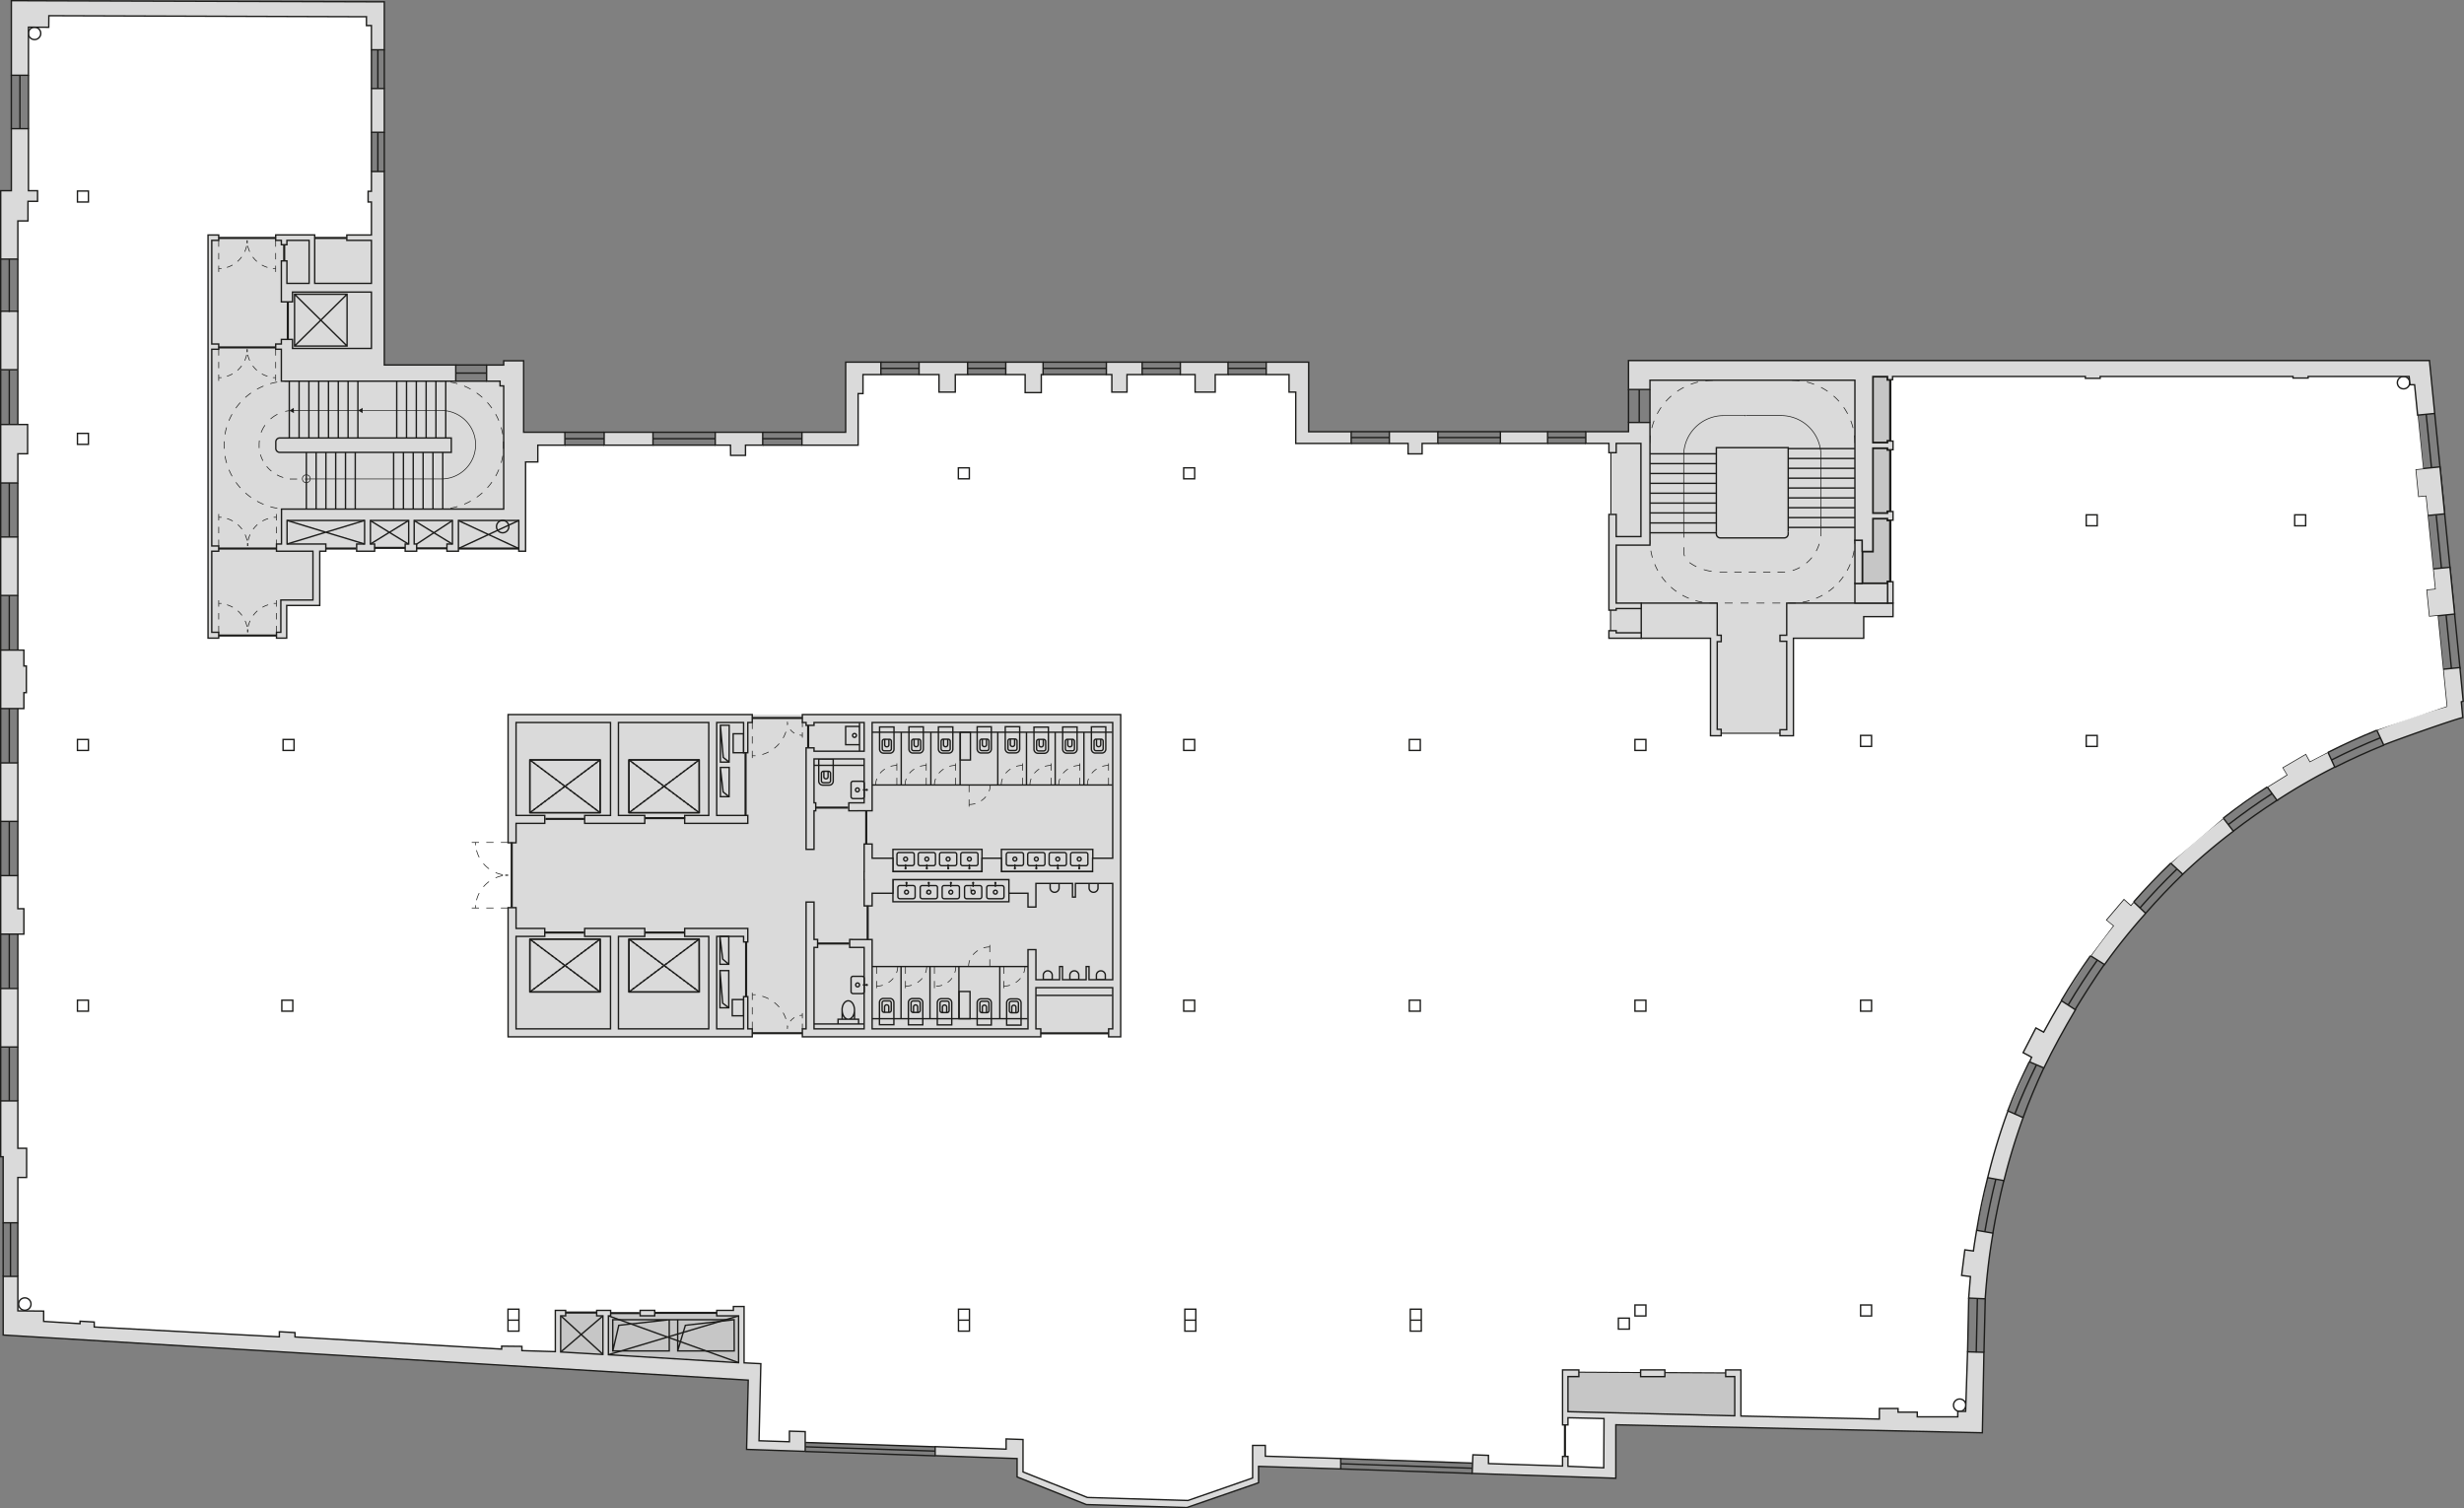 <svg xmlns="http://www.w3.org/2000/svg" viewBox="0 0 673.8 412.44"><rect x="0" y="0" width="673.8" height="412.44" fill="#808080" stroke="none"/><defs><style>.cls-1{fill:#fff;}.cls-10,.cls-11,.cls-12,.cls-13,.cls-14,.cls-15,.cls-16,.cls-17,.cls-18,.cls-19,.cls-2,.cls-20,.cls-21,.cls-22,.cls-23,.cls-24,.cls-25,.cls-26,.cls-27,.cls-28,.cls-29,.cls-3,.cls-30,.cls-31,.cls-32,.cls-7,.cls-8,.cls-9{fill:none;}.cls-2{stroke:#000;stroke-width:0.42px;}.cls-10,.cls-11,.cls-12,.cls-13,.cls-14,.cls-15,.cls-16,.cls-17,.cls-18,.cls-19,.cls-20,.cls-21,.cls-22,.cls-23,.cls-24,.cls-25,.cls-26,.cls-27,.cls-28,.cls-29,.cls-3,.cls-30,.cls-31,.cls-32,.cls-7,.cls-8,.cls-9{stroke:#1d1d1b;}.cls-10,.cls-11,.cls-12,.cls-13,.cls-14,.cls-15,.cls-16,.cls-17,.cls-20,.cls-21,.cls-22,.cls-23,.cls-24,.cls-25,.cls-26,.cls-27,.cls-28,.cls-29,.cls-3,.cls-30,.cls-31,.cls-32,.cls-7,.cls-8,.cls-9{stroke-miterlimit:10;}.cls-18,.cls-19,.cls-3{stroke-width:0.38px;}.cls-4{fill:#dadada;}.cls-5{fill:#c6c6c6;}.cls-6{fill:#1d1d1b;}.cls-7{stroke-width:0.58px;}.cls-10,.cls-11,.cls-12,.cls-13,.cls-14,.cls-15,.cls-16,.cls-17,.cls-20,.cls-21,.cls-22,.cls-23,.cls-24,.cls-25,.cls-26,.cls-27,.cls-28,.cls-29,.cls-30,.cls-31,.cls-32,.cls-8,.cls-9{stroke-width:0.19px;}.cls-8{stroke-dasharray:1.99 1.99;}.cls-10{stroke-dasharray:2.08 2.08;}.cls-11{stroke-dasharray:1.44 1.44;}.cls-12{stroke-dasharray:1.98 1.98;}.cls-13{stroke-dasharray:1.86 1.86;}.cls-14{stroke-dasharray:1.52 1.52;}.cls-15{stroke-dasharray:1.97 1.97;}.cls-16{stroke-dasharray:1.74 1.74;}.cls-17{stroke-dasharray:1.68 1.68;}.cls-18,.cls-19{stroke-linejoin:bevel;}.cls-19{stroke-dasharray:0.41 0.83;}.cls-20{stroke-dasharray:1.84 1.84;}.cls-21{stroke-dasharray:2.28 2.28;}.cls-22{stroke-dasharray:1.96 1.96;}.cls-23{stroke-dasharray:1.73 1.73;}.cls-24{stroke-dasharray:1.67 1.67;}.cls-25{stroke-dasharray:1.75 1.75;}.cls-26{stroke-dasharray:1.7 1.7;}.cls-27{stroke-dasharray:2.19 2.19;}.cls-28{stroke-dasharray:1.97 1.97;}.cls-29{stroke-dasharray:2.14 2.14;}.cls-30{stroke-dasharray:2.08 2.08;}.cls-31{stroke-dasharray:1.93 1.93;}.cls-32{stroke-dasharray:2.17 2.17;}</style></defs><title>floor4</title><g id="Layer_2" data-name="Layer 2"><g id="Layer_1-2" data-name="Layer 1"><path class="cls-1" d="M670.39,418.43"/><path class="cls-2" d="M670.39,418.43"/><path class="cls-3" d="M663.46,113.29l6.95,70m-4.62-70.19L672.73,183m-11.61-69.49L668.06,183"/><path class="cls-4" d="M577.84,253.19c-2.11,2.62-4.22,5.45-6.15,8.17l3.82,2.4a160,160,0,0,1,11.24-14l-3.28-3.13-.76.89-1.9-1.7-4.93,5.81Z"/><path class="cls-3" d="M577.84,253.19c-2.11,2.62-4.22,5.45-6.15,8.17l3.82,2.4a160,160,0,0,1,11.24-14l-3.28-3.13-.76.89-1.9-1.7-4.93,5.81Z"/><path class="cls-4" d="M610.73,227.3a163,163,0,0,0-13.83,11.76L593.57,236A165.44,165.44,0,0,1,608,223.73Z"/><path class="cls-3" d="M610.73,227.3a163,163,0,0,0-13.83,11.76L593.57,236A165.44,165.44,0,0,1,608,223.73Z"/><path class="cls-4" d="M630.57,206.13l-6.46,3.77,1.19,2L620,215.19l2.68,3.67a164.46,164.46,0,0,1,15.78-9.1l-1.88-4.09c-1.67.81-3.22,1.65-4.89,2.53Z"/><path class="cls-3" d="M630.57,206.13l-6.46,3.77,1.19,2L620,215.19l2.68,3.67a164.46,164.46,0,0,1,15.78-9.1l-1.88-4.09c-1.67.81-3.22,1.65-4.89,2.53Z"/><path class="cls-4" d="M672.68,182.55l-4.62.46,1,10.13a170.67,170.67,0,0,0-19.13,6.47l1.91,4.1c3.84-1.53,18.19-6.62,21.62-7.5l-.4-4.3.52-.16Z"/><path class="cls-3" d="M672.68,182.55l-4.62.46,1,10.13a170.67,170.67,0,0,0-19.13,6.47l1.91,4.1c3.84-1.53,18.19-6.62,21.62-7.5l-.4-4.3.52-.16Z"/><polygon class="cls-4" points="667.23 127.67 667.23 127.67 662.58 128.13 662.58 128.13 660.53 128.33 661.28 135.93 663.34 135.73 663.86 140.97 668.51 140.51 667.99 135.27 667.23 127.67"/><polygon class="cls-3" points="667.23 127.67 667.23 127.67 662.58 128.13 662.58 128.13 660.53 128.33 661.28 135.93 663.34 135.73 663.86 140.97 668.51 140.51 667.99 135.27 667.23 127.67"/><polygon class="cls-4" points="669.96 155.12 665.32 155.57 665.86 160.99 663.5 161.22 664.24 168.64 671.25 167.91 669.96 155.12"/><polygon class="cls-3" points="669.96 155.12 665.32 155.57 665.86 160.99 663.5 161.22 664.24 168.64 671.25 167.91 669.96 155.12"/><polyline class="cls-1" points="7.28 314.01 7.28 321.98 4.88 321.98 4.88 358.46 11.94 358.52 11.94 361.34 21.89 361.96 21.89 361.28 25.76 361.51 25.76 362.87 76.39 365.56 76.39 364.17 80.67 364.4 80.67 365.59 137.18 368.92 137.18 368.11 142.72 368.18 142.72 369.33 151.86 369.61 164.87 370.39 166.37 370.45 201.97 372.63 208.06 372.9 207.56 393.98 215.87 394.24 215.87 391.35 220.19 391.48 220.19 394.42 255.73 395.59 275.13 396.27 275.13 393.48 279.75 393.64 279.75 402.5 297.38 409.49 324.87 410.31 342.54 404.16 342.54 395.25 346.01 395.25 346.01 398.2 366.63 398.84 402.69 400.08 402.78 397.82 407.03 397.97 407.03 400.22 427.29 400.89 427.29 398.26 427.95 398.26 428.77 398.26 428.77 400.96 438.56 401.37 438.63 387.91 428.77 387.66 428.77 386.02 474.38 387.15 476.07 387.22 513.93 388.1 513.93 385.16 519.04 385.16 519.04 386.16 524.29 386.16 524.29 387.43 535.37 387.43 535.37 385.94 537.52 385.94 538.04 369.66 538.36 354.96 538.83 349.08 536.42 348.77 537.3 341.77 539.68 342.08 540.55 336.43 543.56 322.03 549.09 303.79 554.97 290.38 555.54 289.1 553.21 287.85 556.71 281.09 558.85 282.24 563.72 273.67 571.69 261.37 577.84 253.19 575.87 251.59 580.8 245.78 582.7 247.48 583.46 246.6 593.57 236 607.98 223.73 619.99 215.19 625.31 211.88 624.12 209.9 630.57 206.13 631.7 208.21 636.58 205.68 649.94 199.61 669.07 193.14 666.6 168.4 664.24 168.64 663.5 161.22 665.86 160.99 663.34 135.73 661.28 135.93 660.53 128.33 662.61 128.12 660.29 105.21 659.05 105.22 658.79 102.94 512.13 102.95 507.24 103.97 451.2 103.97 451.18 115.53 445.32 115.53 445.32 118.04 433.65 118.04 433.65 121.26 388.89 121.25 388.89 124.11 385.05 124.11 385.05 121.25 354.33 121.25 354.33 107.22 352.5 107.22 352.5 102.43 332.31 102.43 332.31 107.22 326.81 107.22 326.81 102.43 308.19 102.43 308.19 107.22 304.04 107.22 304.04 102.43 284.75 102.43 284.75 107.36 280.33 107.36 280.33 102.43 261.23 102.43 261.23 107.22 256.78 107.22 256.78 102.43 235.99 102.43 235.99 107.63 234.66 107.63 234.66 121.73 203.86 121.73 203.86 124.52 199.79 124.52 199.76 121.73 178.56 121.73 165.21 121.73 154.47 121.73 154.47 118.2 143.19 118.2 143.19 98.66 137.74 98.66 137.74 99.81 133.05 99.81 133.05 104.23 124.63 104.23 124.63 99.81 105.09 99.81 101.57 46.91 101.57 13.48 101.57 6.99 100.23 6.99 100.21 4.58 13.36 4.3 13.33 7.46 7.78 7.46 7.78 52.15 10.25 52.15 10.27 52.25 10.27 55.05 7.65 55.05 7.65 60.41 4.88 60.41 4.88 101.36 4.88 116.04 4.88 116.08 7.55 116.08 7.55 124.08 4.88 124.08 4.88 132.23 4.88 132.25 4.88 146.93 4.88 177.77 6.53 177.77 6.53 182.12 7.21 182.12 7.21 189.41 6.53 189.41 6.53 193.76 4.88 193.76 4.88 248.49 6.53 248.49 6.53 255.43 4.88 255.43 4.88 314"/><polygon class="cls-4" points="75.39 65.73 75.39 65.07 59.8 65.07 59.8 65.73 57.91 65.73 57.91 94.07 59.81 94.07 59.81 95.5 57.91 95.5 57.91 149.3 59.81 149.3 59.81 150.73 57.91 150.73 57.91 172.9 59.81 172.9 59.81 173.79 75.61 173.79 75.61 172.9 76.8 172.9 76.8 164.06 85.58 164.06 85.58 150.73 75.61 150.73 75.61 148.76 76.98 148.76 76.98 139.23 137.74 139.23 137.74 105.52 136.73 105.52 136.73 104.23 133.05 104.23 124.63 104.21 76.94 104.21 76.94 95.5 75.39 95.5 75.39 94.07 76.94 94.07 76.94 92.82 79.99 92.82 79.99 95.28 101.57 95.28 101.57 79.87 79.96 79.87 79.96 82.55 76.92 82.55 76.94 71.34 78.47 71.34 78.47 77.49 84.53 77.49 84.53 65.73 78.47 65.73 78.47 66.92 76.92 66.92 76.92 65.73 75.39 65.73"/><polygon class="cls-4" points="78.5 142.32 78.5 148.76 89.1 148.76 89.1 149.97 97.53 149.97 97.53 148.76 99.7 148.76 99.7 142.32 78.5 142.32"/><polygon class="cls-4" points="101.3 142.32 101.3 148.76 102.45 148.76 102.45 149.78 110.8 149.78 110.8 148.76 111.76 148.76 111.76 142.32 101.3 142.32"/><polygon class="cls-4" points="113.26 142.32 113.26 148.76 113.94 148.76 113.94 149.9 122.22 149.9 122.22 148.76 123.72 148.76 123.72 142.32 113.26 142.32"/><rect class="cls-4" x="125.36" y="142.32" width="16.49" height="7.65"/><polygon class="cls-4" points="86.08 65.07 94.85 65.07 94.85 65.74 101.57 65.74 101.57 77.49 86.06 77.49 86.08 65.07"/><polygon class="cls-4" points="138.94 195.4 138.94 230.46 139.93 230.37 139.93 248.2 138.94 248.2 138.94 283.52 205.71 283.52 205.71 282.53 219.41 282.53 219.41 283.52 284.61 283.52 284.61 282.59 303.2 282.59 303.2 283.52 306.46 283.52 306.46 195.4 138.94 195.4"/><polygon class="cls-5" points="153.32 369.7 153.32 359.83 154.68 359.82 154.66 358.95 195.99 359.02 195.99 359.82 201.97 359.82 201.97 372.56 153.32 369.7"/><path class="cls-3" d="M630.5,143.78h-3v-3h3Zm-57,0h-3v-3h3Zm0,60.33h-3v-3h3Zm-61.7,155.74h-3v-3h3Zm-66.24,3.6h-3v-3h3Zm4.53-3.6h-3v-3h3ZM388.66,361h-3v-3h3Zm0,3h-3v-3h3Zm-246.75-3h-3v-3h3Zm0,3h-3v-3h3Zm123.19-3h-3v-3h3Zm0,3h-3v-3h3ZM327,361h-3v-3h3Zm0,3h-3v-3h3Zm184.79-87.49h-3v-3h3Zm-61.7,0h-3v-3h3Zm-61.7,0h-3v-3h3Zm-364.21-155h-3v-3h3Zm0-66.27h-3v-3h3ZM80.07,276.51h-3v-3h3Zm-55.89,0h-3v-3h3Zm0-71.3h-3v-3h3Zm179.17.63h-2.86v-5.19h2.86Zm0,71.93h-3.11v-4.44h3.11ZM80.41,205.21h-3v-3h3Zm246.28,71.3h-3v-3h3ZM511.79,204.1h-3v-3h3Zm-61.7,1.11h-3v-3h3Zm-61.7,0h-3v-3h3Zm-61.7,0h-3v-3h3Zm0-74.28h-3v-3h3Zm-61.62,0h-3v-3h3Z"/><polygon class="cls-4" points="357.87 118.06 357.87 107.22 357.87 102.43 357.87 99.03 354.33 99.03 352.5 99.03 346.26 99.03 346.26 102.43 352.5 102.43 352.5 107.22 354.33 107.22 354.33 118.06 354.33 121.26 357.87 121.26 369.49 121.26 369.49 118.06 357.87 118.06"/><polygon class="cls-3" points="357.87 118.06 357.87 107.22 357.87 102.43 357.87 99.03 354.33 99.03 352.5 99.03 346.26 99.03 346.26 102.43 352.5 102.43 352.5 107.22 354.33 107.22 354.33 118.06 354.33 121.26 357.87 121.26 369.49 121.26 369.49 118.06 357.87 118.06"/><polygon class="cls-4" points="335.81 99.03 332.31 99.03 326.81 99.03 322.78 99.03 322.78 102.43 326.81 102.43 326.81 107.22 332.31 107.22 332.31 102.43 335.81 102.43 335.81 99.03"/><polygon class="cls-3" points="335.81 99.03 332.31 99.03 326.81 99.03 322.78 99.03 322.78 102.43 326.81 102.43 326.81 107.22 332.31 107.22 332.31 102.43 335.81 102.43 335.81 99.03"/><polygon class="cls-4" points="312.33 99.03 308.19 99.03 304.04 99.03 302.55 99.03 302.55 102.43 304.04 102.43 304.04 107.22 308.19 107.22 308.19 102.43 312.33 102.43 312.33 99.03"/><polygon class="cls-3" points="312.33 99.03 308.19 99.03 304.04 99.03 302.55 99.03 302.55 102.43 304.04 102.43 304.04 107.22 308.19 107.22 308.19 102.43 312.33 102.43 312.33 99.03"/><polygon class="cls-4" points="285.24 99.03 284.75 99.03 280.33 99.03 275.04 99.03 275.04 102.43 280.33 102.43 280.33 107.36 284.75 107.36 284.75 102.43 285.24 102.43 285.24 99.03"/><polygon class="cls-3" points="285.24 99.03 284.75 99.03 280.33 99.03 275.04 99.03 275.04 102.43 280.33 102.43 280.33 107.36 284.75 107.36 284.75 102.43 285.24 102.43 285.24 99.03"/><polygon class="cls-4" points="264.6 99.03 261.23 99.03 256.78 99.03 251.33 99.03 251.33 102.43 256.78 102.43 256.78 107.22 261.23 107.22 261.23 102.43 264.6 102.43 264.6 99.03"/><polygon class="cls-3" points="264.6 99.03 261.23 99.03 256.78 99.03 251.33 99.03 251.33 102.43 256.78 102.43 256.78 107.22 261.23 107.22 261.23 102.43 264.6 102.43 264.6 99.03"/><polygon class="cls-4" points="208.57 118.2 202.44 118.2 195.59 118.2 195.59 121.73 199.76 121.73 199.79 124.52 203.86 124.52 203.86 121.73 208.57 121.73 208.57 118.2"/><polygon class="cls-3" points="208.57 118.2 202.44 118.2 195.59 118.2 195.59 121.73 199.76 121.73 199.79 124.52 203.86 124.52 203.86 121.73 208.57 121.73 208.57 118.2"/><rect class="cls-4" x="165.21" y="118.2" width="13.35" height="3.53"/><rect class="cls-3" x="165.21" y="118.2" width="13.35" height="3.53"/><polygon class="cls-4" points="240.88 99.03 235.99 99.03 234.66 99.03 231.26 99.03 231.26 102.43 231.26 107.63 231.26 118.2 219.3 118.2 219.3 121.73 231.26 121.73 234.66 121.73 234.66 118.2 234.66 107.63 235.99 107.63 235.99 102.43 240.88 102.43 240.88 99.03"/><polygon class="cls-3" points="240.88 99.03 235.99 99.03 234.66 99.03 231.26 99.03 231.26 102.43 231.26 107.63 231.26 118.2 219.3 118.2 219.3 121.73 231.26 121.73 234.66 121.73 234.66 118.2 234.66 107.63 235.99 107.63 235.99 102.43 240.88 102.43 240.88 99.03"/><polygon class="cls-4" points="59.81 65.73 59.81 64.26 56.89 64.26 56.89 64.73 56.89 65.73 56.89 172.9 56.89 174.5 57.91 174.5 59.81 174.5 59.81 172.9 57.91 172.9 57.91 150.73 59.81 150.73 59.81 149.3 57.91 149.3 57.91 95.5 59.81 95.5 59.81 94.07 57.91 94.07 57.91 65.73 59.81 65.73"/><polygon class="cls-3" points="59.81 65.73 59.81 64.26 56.89 64.26 56.89 64.73 56.89 65.73 56.89 172.9 56.89 174.5 57.91 174.5 59.81 174.5 59.81 172.9 57.91 172.9 57.91 150.73 59.81 150.73 59.81 149.3 57.91 149.3 57.91 95.5 59.81 95.5 59.81 94.07 57.91 94.07 57.91 65.73 59.81 65.73"/><polygon class="cls-4" points="143.19 118.2 143.19 105.52 143.19 104.23 143.19 99.82 143.19 98.66 137.74 98.66 137.74 99.82 136.74 99.82 133.07 99.82 133.07 104.23 136.74 104.23 136.74 105.52 137.74 105.52 137.74 139.21 78.5 139.21 76.98 139.21 76.98 148.76 75.61 148.76 75.61 150.73 76.26 150.73 78.5 150.73 85.58 150.73 85.58 164.07 78.4 164.07 76.8 164.07 76.8 165.56 76.8 172.9 75.61 172.9 75.61 174.5 76.8 174.5 78.4 174.5 78.4 172.9 78.4 165.56 87.44 165.56 87.44 165.37 87.44 164.07 87.44 150.73 89.1 150.73 89.1 148.76 78.5 148.76 78.5 142.32 99.7 142.32 99.7 148.76 97.53 148.76 97.53 150.73 99.7 150.73 101.3 150.73 102.45 150.73 102.45 148.76 101.3 148.76 101.3 142.32 111.76 142.32 111.76 148.76 110.8 148.76 110.8 150.73 111.76 150.73 113.26 150.73 113.94 150.73 113.94 148.76 113.26 148.76 113.26 142.32 123.72 142.32 123.72 148.76 122.22 148.76 122.22 150.73 123.72 150.73 125.36 150.73 125.36 148.76 125.36 142.32 137.74 142.32 141.56 142.32 141.87 142.32 141.87 150.73 143.72 150.73 143.72 126.32 147.07 126.32 147.07 121.73 154.47 121.73 154.47 118.2 143.19 118.2"/><polygon class="cls-3" points="143.19 118.2 143.19 105.52 143.19 104.23 143.19 99.82 143.19 98.66 137.74 98.66 137.74 99.82 136.74 99.82 133.07 99.82 133.07 104.23 136.74 104.23 136.74 105.52 137.74 105.52 137.74 139.21 78.5 139.21 76.98 139.21 76.98 148.76 75.61 148.76 75.61 150.73 76.26 150.73 78.5 150.73 85.58 150.73 85.58 164.07 78.4 164.07 76.8 164.07 76.8 165.56 76.8 172.9 75.61 172.9 75.61 174.5 76.8 174.5 78.4 174.5 78.4 172.9 78.4 165.56 87.44 165.56 87.44 165.37 87.44 164.07 87.44 150.73 89.1 150.73 89.1 148.76 78.5 148.76 78.5 142.32 99.7 142.32 99.7 148.76 97.53 148.76 97.53 150.73 99.7 150.73 101.3 150.73 102.45 150.73 102.45 148.76 101.3 148.76 101.3 142.32 111.76 142.32 111.76 148.76 110.8 148.76 110.8 150.73 111.76 150.73 113.26 150.73 113.94 150.73 113.94 148.76 113.26 148.76 113.26 142.32 123.72 142.32 123.72 148.76 122.22 148.76 122.22 150.73 123.72 150.73 125.36 150.73 125.36 148.76 125.36 142.32 137.74 142.32 141.56 142.32 141.87 142.32 141.87 150.73 143.72 150.73 143.72 126.32 147.07 126.32 147.07 121.73 154.47 121.73 154.47 118.2 143.19 118.2"/><path class="cls-3" d="M277.53,236.34v1.12m-.53-2.55a.53.53,0,1,1,.53.53A.53.53,0,0,1,277,234.91Zm2.89,1.26a.55.55,0,0,1-.54.54h-3.63a.55.55,0,0,1-.54-.54v-2.51a.55.55,0,0,1,.54-.54h3.63a.55.55,0,0,1,.54.54Zm-6,2.17h24.94v-6.07H273.84Zm-.49,26v14.24M262.22,264.3v14.24m-7.91-14.24v14.24M246.4,264.3v14.24m8.15-78.22v14.35m8-14.46v14.44m26-14.44v14.44m7.85-14.44v14.44m-15.7-14.44v14.44m-7.85-14.44v14.44m-26.4-14.34v14.34m-8,63.91H281M238.49,264.3h42.62m-42.62-64.08h65.7m-65.7,14.44h65.7m-183.11-91v15.53m-2.68-15.53v15.53M115.7,123.7v15.53M113,123.7v15.53m-2.68-15.53v15.53m-2.68-15.53v15.53M97.15,123.7v15.53M94.48,123.7v15.53M91.8,123.7v15.53M89.12,123.7v15.53M86.44,123.7v15.53M83.77,123.7v15.53m38.12-35v15.53m-2.68-15.53v15.53m-2.68-15.53v15.53m-2.68-15.53v15.53m-2.68-15.53v15.53m-2.68-15.53v15.53M97.87,104.23v15.53m-2.68-15.53v15.53m-2.68-15.53v15.53m-2.68-15.53v15.53m-2.68-15.53v15.53m-2.68-15.53v15.53m-5.36-15.53v15.53m2.68-15.53v15.53m-4.38,0h-.9a1.09,1.09,0,0,0-1.09,1.09v1.76a1.09,1.09,0,0,0,1.09,1.09h46.9v-3.94Z"/><path class="cls-6" d="M277.22,237.45a.3.3,0,1,0,.3-.3.3.3,0,0,0-.3.3"/><path class="cls-3" d="M283.39,236.34v1.12m-.53-2.55a.53.53,0,1,1,.53.53A.53.53,0,0,1,282.87,234.91Zm2.89,1.26a.55.55,0,0,1-.55.55h-3.63a.55.55,0,0,1-.54-.55v-2.51a.55.55,0,0,1,.54-.54h3.63a.55.55,0,0,1,.55.54Z"/><path class="cls-6" d="M283.09,237.45a.3.3,0,1,0,.3-.3.3.3,0,0,0-.3.3"/><path class="cls-3" d="M289.26,236.34v1.12m-.53-2.55a.53.53,0,1,1,.53.53A.53.53,0,0,1,288.73,234.91Zm2.89,1.26a.55.55,0,0,1-.55.55h-3.63a.55.55,0,0,1-.54-.55v-2.51a.55.55,0,0,1,.54-.54h3.63a.55.55,0,0,1,.55.54Z"/><path class="cls-6" d="M289,237.45a.3.3,0,1,0,.3-.3.3.3,0,0,0-.3.3"/><path class="cls-3" d="M295.13,236.34v1.12m-.53-2.55a.53.53,0,1,1,.53.53A.53.53,0,0,1,294.6,234.91Zm2.89,1.26a.55.55,0,0,1-.55.55h-3.63a.55.55,0,0,1-.54-.55v-2.51a.55.55,0,0,1,.54-.54h3.63a.55.55,0,0,1,.55.54Z"/><path class="cls-6" d="M294.82,237.45a.3.3,0,1,0,.3-.3.3.3,0,0,0-.3.3"/><path class="cls-3" d="M247.64,236.34v1.12m-.53-2.55a.53.53,0,1,1,.53.53A.53.53,0,0,1,247.11,234.91Zm2.89,1.26a.55.55,0,0,1-.54.54h-3.63a.55.55,0,0,1-.55-.54v-2.51a.55.55,0,0,1,.55-.54h3.63a.55.55,0,0,1,.54.54Zm-5.82,2.17h24.36v-6.07H244.18Z"/><path class="cls-6" d="M247.33,237.45a.3.3,0,1,0,.3-.3.3.3,0,0,0-.3.3"/><path class="cls-3" d="M253.45,236.34v1.12m-.53-2.55a.53.53,0,1,1,.53.53A.53.53,0,0,1,252.92,234.91Zm2.89,1.26a.55.55,0,0,1-.55.55h-3.63a.55.55,0,0,1-.54-.55v-2.51a.55.55,0,0,1,.54-.54h3.63a.55.55,0,0,1,.55.54Z"/><path class="cls-6" d="M253.15,237.45a.3.3,0,1,0,.3-.3.3.3,0,0,0-.3.3"/><path class="cls-3" d="M259.27,236.34v1.12m-.53-2.55a.53.53,0,1,1,.53.53A.53.53,0,0,1,258.74,234.91Zm2.89,1.26a.55.55,0,0,1-.54.55h-3.63a.55.55,0,0,1-.54-.55v-2.51a.55.55,0,0,1,.54-.54h3.63a.55.55,0,0,1,.54.54Z"/><path class="cls-6" d="M259,237.45a.3.3,0,1,0,.3-.3.3.3,0,0,0-.3.3"/><path class="cls-3" d="M265.08,236.34v1.12m-.53-2.55a.53.53,0,1,1,.53.53A.53.53,0,0,1,264.56,234.91Zm2.89,1.26a.55.55,0,0,1-.55.55h-3.63a.55.55,0,0,1-.54-.55v-2.51a.55.55,0,0,1,.54-.54h3.63a.55.55,0,0,1,.55.54Z"/><path class="cls-6" d="M264.78,237.45a.3.3,0,1,0,.3-.3.3.3,0,0,0-.3.3"/><path class="cls-3" d="M247.89,242.53v-1.12m-.53,2.55a.53.53,0,1,0,.53-.53A.53.53,0,0,0,247.36,244Zm2.89-1.26a.55.55,0,0,0-.55-.55h-3.63a.55.55,0,0,0-.54.55v2.51a.55.55,0,0,0,.54.54h3.63a.55.55,0,0,0,.55-.54Zm-6.07-2.18H275.9v6.07H244.18Z"/><path class="cls-6" d="M248.19,241.42a.3.3,0,1,0-.3.3.3.3,0,0,0,.3-.3"/><path class="cls-3" d="M254,242.53v-1.12m-.53,2.55a.53.53,0,1,0,.53-.53A.53.53,0,0,0,253.44,244Zm2.89-1.26a.55.55,0,0,0-.55-.54h-3.63a.55.55,0,0,0-.54.54v2.51a.55.55,0,0,0,.54.54h3.63a.55.55,0,0,0,.55-.54Z"/><path class="cls-6" d="M254.27,241.42a.3.3,0,1,0-.3.3.3.3,0,0,0,.3-.3"/><path class="cls-3" d="M260,242.53v-1.12m-.53,2.55a.53.53,0,1,0,.53-.53A.53.53,0,0,0,259.51,244Zm2.89-1.26a.55.55,0,0,0-.55-.54h-3.63a.55.55,0,0,0-.54.54v2.51a.55.55,0,0,0,.54.54h3.63a.55.55,0,0,0,.55-.54Z"/><path class="cls-6" d="M260.34,241.42a.3.3,0,1,0-.3.3.3.3,0,0,0,.3-.3"/><path class="cls-3" d="M266.11,242.53v-1.12m-.53,2.55a.53.53,0,1,0,.53-.53A.53.53,0,0,0,265.59,244Zm2.89-1.26a.55.55,0,0,0-.55-.54H264.3a.55.55,0,0,0-.54.54v2.51a.55.55,0,0,0,.54.54h3.63a.55.55,0,0,0,.55-.54Z"/><path class="cls-6" d="M266.42,241.42a.3.3,0,1,0-.3.3.3.3,0,0,0,.3-.3"/><path class="cls-3" d="M272.19,242.53v-1.12m-.53,2.55a.53.53,0,1,0,.53-.53A.53.53,0,0,0,271.66,244Zm2.89-1.26a.55.55,0,0,0-.55-.54h-3.63a.55.55,0,0,0-.54.54v2.51a.55.55,0,0,0,.54.54H274a.55.55,0,0,0,.55-.54Z"/><path class="cls-6" d="M272.49,241.42a.3.3,0,1,0-.3.3.3.3,0,0,0,.3-.3"/><path class="cls-3" d="M302.26,266.55a1.23,1.23,0,0,0-2.44,0v1.36h2.44Zm-2-23.62a1.23,1.23,0,0,1-2.44,0v-1.36h2.44Zm-10.65,0a1.23,1.23,0,0,1-2.44,0v-1.36h2.44ZM295,266.55a1.23,1.23,0,0,0-2.44,0v1.36H295v-1.36Zm-7.26,0a1.23,1.23,0,0,0-2.44,0v1.36h2.44v-1.36Zm-54.07-64.91a.53.53,0,1,1,.53-.53A.53.53,0,0,1,233.67,201.63Zm1.37,2h-3.79v-5H235Zm0-6v7.85m-4.75,70.7c0,1.39.76,2.52,1.69,2.52s1.69-1.13,1.69-2.52-.76-2.52-1.69-2.52S230.28,274.73,230.28,276.12Zm3.38,0v2.52h-3.38v-2.52m4.5,2.52h-5.62V280h5.62ZM222.6,280h13.71m28.95-1.43h-3v-7.44h3Zm-42.69-69.28h13.8m29-1.46h-2.76v-7.61h2.76Zm36.3-3.1a.55.55,0,0,1-.54.55h-1.41a.55.55,0,0,1-.54-.55v-2.05a.55.55,0,0,1,.54-.55h1.41a.55.55,0,0,1,.54.55Zm-1.82-2.6v1.52a.55.55,0,0,0,.54.54h.06a.55.55,0,0,0,.55-.54v-1.52Zm-1.4-3.37v6.08a1.09,1.09,0,0,0,1.09,1.09h1.76a1.09,1.09,0,0,0,1.09-1.09v-6.08Zm-4.63,6a.55.55,0,0,1-.54.55h-1.41a.55.55,0,0,1-.54-.55v-2.05a.55.55,0,0,1,.54-.55h1.41a.55.55,0,0,1,.54.55Zm-1.82-2.6v1.52a.55.55,0,0,0,.54.54h.06a.55.55,0,0,0,.55-.54v-1.52Zm-1.4-3.37v6.08a1.09,1.09,0,0,0,1.09,1.09h1.76a1.09,1.09,0,0,0,1.09-1.09v-6.08Zm-4.63,6a.55.55,0,0,1-.54.55H284a.55.55,0,0,1-.54-.55v-2.05a.55.55,0,0,1,.54-.55h1.41a.55.55,0,0,1,.54.55Zm-1.82-2.6v1.52a.55.55,0,0,0,.54.54h.06a.55.55,0,0,0,.55-.54v-1.52Zm-1.4-3.37v6.08a1.09,1.09,0,0,0,1.09,1.09h1.76a1.09,1.09,0,0,0,1.09-1.09v-6.08Zm-4.25,75.53a.55.55,0,0,0-.54-.54h-1.41a.55.55,0,0,0-.54.54v2.05a.55.55,0,0,0,.54.54h1.41a.55.55,0,0,0,.54-.54Zm-1.82,2.6v-1.52a.55.55,0,0,1,.54-.54h.06a.55.55,0,0,1,.54.54v1.52Zm-1.4,3.37v-6.08a1.09,1.09,0,0,1,1.09-1.09h1.76a1.09,1.09,0,0,1,1.09,1.09v6.08Zm-4.84-6a.55.55,0,0,0-.54-.54h-1.41a.55.55,0,0,0-.54.54v2.05a.55.55,0,0,0,.54.54h1.41a.55.55,0,0,0,.54-.54Zm-1.82,2.6v-1.52a.55.55,0,0,1,.54-.54h.06a.55.55,0,0,1,.55.54v1.52Zm-1.4,3.37v-6.08a1.09,1.09,0,0,1,1.09-1.09H270a1.09,1.09,0,0,1,1.09,1.09v6.08Zm-7.68-6a.55.55,0,0,0-.54-.54h-1.41a.55.55,0,0,0-.54.54v2.05a.55.55,0,0,0,.54.54H259a.55.55,0,0,0,.54-.54Zm-1.82,2.6v-1.52a.55.55,0,0,1,.55-.54h.06a.55.55,0,0,1,.55.54v1.52Zm-1.4,3.37v-6.08a1.09,1.09,0,0,1,1.09-1.09h1.76a1.09,1.09,0,0,1,1.09,1.09v6.08Zm-4.69-6a.55.55,0,0,0-.54-.54h-1.41a.55.55,0,0,0-.54.54v2.05a.55.55,0,0,0,.54.54h1.41a.55.55,0,0,0,.54-.54Zm-1.82,2.6v-1.52a.55.55,0,0,1,.54-.54h.06a.55.55,0,0,1,.54.54v1.52Zm-1.4,3.37v-6.08a1.09,1.09,0,0,1,1.09-1.09h1.76a1.09,1.09,0,0,1,1.09,1.09v6.08Zm-4.69-6a.55.55,0,0,0-.54-.54h-1.41a.55.55,0,0,0-.55.54v2.05a.55.55,0,0,0,.55.54h1.41a.55.55,0,0,0,.54-.54Zm-1.82,2.6v-1.52a.55.55,0,0,1,.54-.54h.06a.55.55,0,0,1,.54.54v1.52Zm-1.4,3.37v-6.08a1.09,1.09,0,0,1,1.09-1.09h1.76a1.09,1.09,0,0,1,1.09,1.09v6.08Zm37.62-75.52a.55.55,0,0,1-.54.55h-1.41a.55.55,0,0,1-.54-.55v-2.05a.55.55,0,0,1,.54-.55h1.41a.55.55,0,0,1,.54.55Zm-1.82-2.6v1.52a.55.55,0,0,0,.55.54h.06a.55.55,0,0,0,.55-.54v-1.52Zm-1.4-3.37v6.08a1.09,1.09,0,0,0,1.09,1.09h1.76a1.09,1.09,0,0,0,1.09-1.09v-6.08Zm-4.46,6a.55.55,0,0,1-.54.55h-1.41a.55.55,0,0,1-.54-.55v-2.05a.55.55,0,0,1,.54-.55h1.41a.55.55,0,0,1,.54.55Zm-1.82-2.6v1.52a.55.55,0,0,0,.54.54h.06a.55.55,0,0,0,.55-.54v-1.52Zm-1.4-3.37v6.08a1.09,1.09,0,0,0,1.09,1.09H270a1.09,1.09,0,0,0,1.09-1.09v-6.08Zm-7.38,6a.55.55,0,0,1-.54.55h-1.41a.55.55,0,0,1-.54-.55v-2.05a.55.55,0,0,1,.54-.55h1.41a.55.55,0,0,1,.54.55Zm-1.82-2.6v1.52a.55.55,0,0,0,.54.54h.06a.55.55,0,0,0,.55-.54v-1.52Zm-1.4-3.37v6.08a1.09,1.09,0,0,0,1.09,1.09h1.76a1.09,1.09,0,0,0,1.09-1.09v-6.08ZM227.11,213.5a.55.55,0,0,1-.54.54h-1.41a.55.55,0,0,1-.54-.54v-2.05a.55.55,0,0,1,.54-.54h1.41a.55.55,0,0,1,.54.54Zm-1.82-2.6v1.52a.55.55,0,0,0,.54.55h.06a.55.55,0,0,0,.55-.55v-1.52Zm-1.4-3.37v6.08A1.09,1.09,0,0,0,225,214.7h1.76a1.09,1.09,0,0,0,1.09-1.09v-6.08Zm27.89-2.8a.55.55,0,0,1-.54.55h-1.41a.55.55,0,0,1-.54-.55v-2.05a.55.55,0,0,1,.54-.55h1.41a.55.55,0,0,1,.54.55Zm-1.82-2.6v1.52a.55.55,0,0,0,.54.54h.06a.55.55,0,0,0,.54-.54v-1.52Zm-1.4-3.37v6.08a1.09,1.09,0,0,0,1.09,1.09h1.76a1.09,1.09,0,0,0,1.09-1.09v-6.08Zm-4.81,6a.55.55,0,0,1-.54.55H241.8a.55.55,0,0,1-.54-.55v-2.05a.55.55,0,0,1,.54-.55h1.41a.55.55,0,0,1,.54.55Zm-1.82-2.6v1.52a.55.55,0,0,0,.54.54h.06a.55.55,0,0,0,.54-.54v-1.52Zm-1.4-3.37v6.08a1.09,1.09,0,0,0,1.09,1.09h1.76a1.09,1.09,0,0,0,1.09-1.09v-6.08Z"/><rect class="cls-4" x="175.05" y="358.32" width="3.99" height="1.49"/><rect class="cls-3" x="175.05" y="358.32" width="3.99" height="1.49"/><polygon class="cls-4" points="366.63 398.84 346.01 398.2 346.01 395.25 342.54 395.25 342.54 398.09 342.54 400.8 342.54 400.93 342.54 404.16 324.87 410.31 297.38 409.49 279.75 402.5 279.75 398.9 279.75 398.76 279.75 396.44 279.75 393.64 275.13 393.48 275.13 396.27 255.73 395.59 255.73 398.06 275.13 398.74 275.13 398.74 278.13 398.84 278.13 403.87 297.08 411.43 324.57 412.24 344.16 405.46 344.16 400.98 366.63 401.68 366.63 398.84"/><polygon class="cls-3" points="366.63 398.84 346.01 398.2 346.01 395.25 342.54 395.25 342.54 398.09 342.54 400.8 342.54 400.93 342.54 404.16 324.87 410.31 297.38 409.49 279.75 402.5 279.75 398.9 279.75 398.76 279.75 396.44 279.75 393.64 275.13 393.48 275.13 396.27 255.73 395.59 255.73 398.06 275.13 398.74 275.13 398.74 278.13 398.84 278.13 403.87 297.08 411.43 324.57 412.24 344.16 405.46 344.16 400.98 366.63 401.68 366.63 398.84"/><polygon class="cls-4" points="203.34 272.53 203.34 281.34 195.99 281.34 195.99 270.08 195.99 267.9 195.99 256.06 203.34 256.06 203.34 257.58 204.49 257.58 204.49 256.06 204.49 253.88 203.34 253.88 195.99 253.88 193.82 253.88 187.23 253.88 187.23 256.06 193.82 256.06 193.82 267.9 193.82 270.08 193.82 281.34 169.12 281.34 169.12 270.08 169.12 267.9 169.12 256.06 176.32 256.06 176.32 253.88 169.12 253.88 166.95 253.88 159.88 253.88 159.88 256.06 166.95 256.06 166.95 267.9 166.95 270.08 166.95 281.34 141.12 281.34 141.12 270.08 141.12 267.9 141.12 256.06 148.97 256.06 148.97 253.88 141.12 253.88 141.12 248.2 138.94 248.2 138.94 253.88 138.94 256.06 138.94 267.9 138.94 270.08 138.94 281.34 138.94 282.43 138.94 283.52 205.71 283.52 205.71 281.34 204.49 281.34 204.49 272.53 203.34 272.53"/><polygon class="cls-3" points="203.34 272.53 203.34 281.34 195.99 281.34 195.99 270.08 195.99 267.9 195.99 256.06 203.34 256.06 203.34 257.58 204.49 257.58 204.49 256.06 204.49 253.88 203.34 253.88 195.99 253.88 193.82 253.88 187.23 253.88 187.23 256.06 193.82 256.06 193.82 267.9 193.82 270.08 193.82 281.34 169.12 281.34 169.12 270.08 169.12 267.9 169.12 256.06 176.32 256.06 176.32 253.88 169.12 253.88 166.95 253.88 159.88 253.88 159.88 256.06 166.95 256.06 166.95 267.9 166.95 270.08 166.95 281.34 141.12 281.34 141.12 270.08 141.12 267.9 141.12 256.06 148.97 256.06 148.97 253.88 141.12 253.88 141.12 248.2 138.94 248.2 138.94 253.88 138.94 256.06 138.94 267.9 138.94 270.08 138.94 281.34 138.94 282.43 138.94 283.52 205.71 283.52 205.71 281.34 204.49 281.34 204.49 272.53 203.34 272.53"/><polygon class="cls-4" points="219.41 195.4 219.41 197.57 220.43 197.57 220.43 198.35 222.6 198.35 222.6 197.57 236.31 197.57 236.31 205.42 222.6 205.42 222.6 204.5 220.43 204.5 220.43 220.67 220.43 222.98 220.43 225.15 220.43 232.26 222.6 232.26 222.6 221.71 223.07 221.71 223.07 219.54 222.6 219.54 222.6 207.53 236.31 207.53 236.31 219.54 232.11 219.54 232.11 221.71 234.59 221.71 234.59 221.7 238.49 221.7 238.49 197.57 281.11 197.57 283.28 197.57 304.28 197.57 304.28 222.98 304.28 225.15 304.28 234.68 298.78 234.68 298.78 238.34 283.28 238.34 281.11 238.34 273.84 238.34 273.84 234.68 268.54 234.68 268.54 238.34 244.18 238.34 244.18 234.68 238.49 234.68 238.49 230.8 236.31 230.8 236.31 238.34 236.29 238.34 236.29 240.52 236.31 240.52 236.31 247.72 238.49 247.72 238.49 244.26 244.18 244.26 244.18 240.52 275.9 240.52 275.9 244.26 281.11 244.26 281.11 248.03 283.28 248.03 283.28 241.57 293.28 241.57 293.28 245.31 294.08 245.31 294.08 241.57 304.28 241.57 304.28 253.88 304.28 256.06 304.28 267.9 297.8 267.9 297.8 264.3 297.02 264.3 297.02 267.9 290.54 267.9 290.54 264.3 289.76 264.3 289.76 267.9 283.28 267.9 283.28 259.68 281.11 259.68 281.11 267.9 281.11 270.08 281.11 281.34 238.49 281.34 238.49 270.08 238.49 267.9 238.49 256.91 233 256.91 233 256.89 232.35 256.89 232.35 259.07 236.31 259.07 236.31 267.9 236.31 270.08 236.31 281.34 222.6 281.34 222.6 270.08 222.6 267.9 222.6 259.07 223.58 259.07 223.58 256.89 222.6 256.89 222.6 246.67 220.43 246.67 220.43 253.88 220.43 256.06 220.43 262.1 220.43 267.9 220.43 270.08 220.43 272.41 220.43 281.34 219.41 281.34 219.41 283.52 284.61 283.52 284.61 281.34 283.28 281.34 283.28 270.08 304.28 270.08 304.28 281.34 303.16 281.34 303.16 283.52 306.46 283.52 306.46 282.72 306.46 281.34 306.46 270.08 306.46 267.9 306.46 256.06 306.46 253.88 306.46 240.52 306.46 238.34 306.46 225.15 306.46 222.98 306.46 197.57 306.46 197.24 306.46 195.4 219.41 195.4"/><polygon class="cls-3" points="219.41 195.4 219.41 197.57 220.43 197.57 220.43 198.35 222.6 198.35 222.6 197.57 236.31 197.57 236.31 205.42 222.6 205.42 222.6 204.5 220.43 204.5 220.43 220.67 220.43 222.98 220.43 225.15 220.43 232.26 222.6 232.26 222.6 221.71 223.07 221.71 223.07 219.54 222.6 219.54 222.6 207.53 236.31 207.53 236.31 219.54 232.11 219.54 232.11 221.71 234.59 221.71 234.59 221.7 238.49 221.7 238.49 197.57 281.11 197.57 283.28 197.57 304.28 197.57 304.28 222.98 304.28 225.15 304.28 234.68 298.78 234.68 298.78 238.34 283.28 238.34 281.11 238.34 273.84 238.34 273.84 234.68 268.54 234.68 268.54 238.34 244.18 238.34 244.18 234.68 238.49 234.68 238.49 230.8 236.31 230.8 236.31 238.34 236.29 238.34 236.29 240.52 236.31 240.52 236.31 247.72 238.49 247.72 238.49 244.26 244.18 244.26 244.18 240.52 275.9 240.52 275.9 244.26 281.11 244.26 281.11 248.03 283.28 248.03 283.28 241.57 293.28 241.57 293.28 245.31 294.08 245.31 294.08 241.57 304.28 241.57 304.28 253.88 304.28 256.06 304.28 267.9 297.8 267.9 297.8 264.3 297.02 264.3 297.02 267.9 290.54 267.9 290.54 264.3 289.76 264.3 289.76 267.9 283.28 267.9 283.28 259.68 281.11 259.68 281.11 267.9 281.11 270.08 281.11 281.34 238.49 281.34 238.49 270.08 238.49 267.9 238.49 256.91 233 256.91 233 256.89 232.35 256.89 232.35 259.07 236.31 259.07 236.31 267.9 236.31 270.08 236.31 281.34 222.6 281.34 222.6 270.08 222.6 267.9 222.6 259.07 223.58 259.07 223.58 256.89 222.6 256.89 222.6 246.67 220.43 246.67 220.43 253.88 220.43 256.06 220.43 262.1 220.43 267.9 220.43 270.08 220.43 272.41 220.43 281.34 219.41 281.34 219.41 283.52 284.61 283.52 284.61 281.34 283.28 281.34 283.28 270.08 304.28 270.08 304.28 281.34 303.16 281.34 303.16 283.52 306.46 283.52 306.46 282.72 306.46 281.34 306.46 270.08 306.46 267.9 306.46 256.06 306.46 253.88 306.46 240.52 306.46 238.34 306.46 225.15 306.46 222.98 306.46 197.57 306.46 197.24 306.46 195.4 219.41 195.4"/><polygon class="cls-4" points="203.34 222.97 203.34 222.98 195.99 222.98 195.99 197.57 203.34 197.57 203.34 205.84 204.49 205.84 204.49 197.57 205.71 197.57 205.71 195.4 138.94 195.4 138.94 196.48 138.94 197.57 138.94 222.98 138.94 225.15 138.94 230.46 141.12 230.46 141.12 225.15 148.97 225.15 148.97 222.98 141.12 222.98 141.12 197.57 166.95 197.57 166.95 222.98 159.88 222.98 159.88 225.15 166.95 225.15 169.12 225.15 176.32 225.15 176.32 222.98 169.12 222.98 169.12 197.57 193.82 197.57 193.82 222.98 187.23 222.98 187.23 225.15 193.82 225.15 195.99 225.15 203.34 225.15 204.49 225.15 204.49 222.98 204.49 222.97 203.34 222.97"/><polygon class="cls-3" points="203.34 222.97 203.34 222.98 195.99 222.98 195.99 197.57 203.34 197.57 203.34 205.84 204.49 205.84 204.49 197.57 205.71 197.57 205.71 195.4 138.94 195.4 138.94 196.48 138.94 197.57 138.94 222.98 138.94 225.15 138.94 230.46 141.12 230.46 141.12 225.15 148.97 225.15 148.97 222.98 141.12 222.98 141.12 197.57 166.95 197.57 166.95 222.98 159.88 222.98 159.88 225.15 166.95 225.15 169.12 225.15 176.32 225.15 176.32 222.98 169.12 222.98 169.12 197.57 193.82 197.57 193.82 222.98 187.23 222.98 187.23 225.15 193.82 225.15 195.99 225.15 203.34 225.15 204.49 225.15 204.49 222.98 204.49 222.97 203.34 222.97"/><path class="cls-3" d="M402.58,401.49l-35.95-1.23m35.95-.18-35.95-1.23m35.95,4.06-35.95-1.23m-110.9-4.87-35.47-1.18m35.47,0-35.47-1.18m35.47,3.65-35.47-1.18"/><path class="cls-7" d="M86.07,65.07h8.77m-35,0H75.39"/><line class="cls-8" x1="138.95" y1="248.29" x2="129.01" y2="248.29"/><path class="cls-9" d="M130,248.29c0-.26,0-.51,0-.77"/><path class="cls-10" d="M130.31,246.16a9.09,9.09,0,0,1,7.19-6.71"/><path class="cls-9" d="M138.18,239.36c.25,0,.51,0,.77,0"/><line class="cls-8" x1="138.95" y1="230.37" x2="129.01" y2="230.37"/><path class="cls-9" d="M130,230.37c0,.26,0,.51,0,.77"/><path class="cls-10" d="M130.31,232.5a9.09,9.09,0,0,0,7.19,6.71"/><path class="cls-9" d="M138.18,239.3c.25,0,.51,0,.77,0"/><path class="cls-7" d="M221,198.35v6.15m16.27,52.4v-9.26M223.51,258h8.73m-9.15-37.15h8.83m-55.57,2.87h11m-38.21.21h10.64M176.35,255H187.1M149,255h10.75M440.66,140.52V123.79m-.1,48.63v-5.67m30.07,7.68h16.14m-16.23,25.94h16.23m-55.08,175,16.91.1m6.62,0,16.73.09m-44,14v8.65M179,359h17m-28.94.07h7.8m-20.24-.15h8.47M59.81,173.79h15.8M59.81,150h15.8m49.79,0h16.46m-27.92-.06h8.2m-19.79-.13h8.45M89.08,150h8.33M59.81,95H75.39m3.32-12.4V92.82"/><line class="cls-11" x1="219.41" y1="281.36" x2="219.41" y2="277.03"/><line class="cls-12" x1="205.71" y1="281.36" x2="205.71" y2="271.46"/><line class="cls-7" x1="204.03" y1="272.53" x2="204.03" y2="257.58"/><path class="cls-13" d="M208.46,272.43a9.66,9.66,0,0,1,6.7,7.09"/><path class="cls-14" d="M216.11,279.26a4.29,4.29,0,0,1,1.81-1.34"/><path class="cls-9" d="M218.65,277.7a4,4,0,0,1,.76-.07m-4.09,2.8a8.63,8.63,0,0,1,0,.93,3.19,3.19,0,0,1,.09-.75M205.71,272c.31,0,.62,0,.93,0"/><line class="cls-11" x1="219.41" y1="197.39" x2="219.41" y2="201.72"/><line class="cls-12" x1="205.71" y1="197.39" x2="205.71" y2="207.3"/><path class="cls-13" d="M208.46,206.32a9.66,9.66,0,0,0,6.7-7.09"/><path class="cls-14" d="M216.11,199.5a4.29,4.29,0,0,0,1.81,1.34"/><path class="cls-9" d="M218.65,201a4,4,0,0,0,.76.07m-4.09-2.8a8.63,8.63,0,0,0,0-.93,3.19,3.19,0,0,0,.09.75m-9.74,8.58c.31,0,.62,0,.93,0"/><line class="cls-15" x1="239.69" y1="264.31" x2="239.69" y2="270.22"/><path class="cls-16" d="M239.69,269.67c3,0,5.8-2.4,5.8-5.36"/><line class="cls-15" x1="247.61" y1="264.31" x2="247.61" y2="270.22"/><path class="cls-16" d="M247.61,269.67c3,0,5.8-2.4,5.8-5.36"/><line class="cls-15" x1="255.52" y1="264.31" x2="255.52" y2="270.22"/><path class="cls-17" d="M256,269.67a5.36,5.36,0,0,0,5.36-5.36"/><line class="cls-15" x1="270.66" y1="264.3" x2="270.66" y2="258.39"/><path class="cls-16" d="M270.66,258.94c-3,0-5.8,2.4-5.8,5.36"/><line class="cls-15" x1="274.48" y1="264.31" x2="274.48" y2="270.22"/><path class="cls-16" d="M274.48,269.67c3,0,5.8-2.4,5.8-5.36"/><line class="cls-15" x1="245.25" y1="214.66" x2="245.25" y2="208.75"/><path class="cls-16" d="M245.25,209.3c-3,0-5.8,2.4-5.8,5.36"/><line class="cls-15" x1="253.29" y1="214.66" x2="253.29" y2="208.75"/><path class="cls-16" d="M253.29,209.3c-3,0-5.8,2.4-5.8,5.36"/><line class="cls-15" x1="261.32" y1="214.66" x2="261.32" y2="208.75"/><path class="cls-16" d="M261.32,209.3c-3,0-5.8,2.4-5.8,5.36"/><line class="cls-15" x1="279.6" y1="214.66" x2="279.6" y2="208.75"/><path class="cls-16" d="M279.6,209.3c-3,0-5.8,2.4-5.8,5.36"/><line class="cls-15" x1="287.44" y1="214.66" x2="287.44" y2="208.75"/><path class="cls-16" d="M287.44,209.3c-3,0-5.8,2.4-5.8,5.36"/><line class="cls-15" x1="295.3" y1="214.66" x2="295.3" y2="208.75"/><path class="cls-16" d="M295.3,209.3c-3,0-5.8,2.4-5.8,5.36"/><line class="cls-15" x1="303.14" y1="214.66" x2="303.14" y2="208.75"/><path class="cls-16" d="M303.14,209.3c-3,0-5.8,2.4-5.8,5.36"/><line class="cls-15" x1="265" y1="214.66" x2="265" y2="220.57"/><path class="cls-16" d="M265,220c3,0,5.8-2.4,5.8-5.36"/><path class="cls-7" d="M203.88,205.84V223m33-1.35v9.2m47.69,51.71H303.2"/><rect class="cls-18" x="171.97" y="207.8" width="19.23" height="14.44"/><line class="cls-19" x1="191.2" y1="207.8" x2="171.97" y2="222.24"/><line class="cls-19" x1="191.2" y1="222.24" x2="171.97" y2="207.8"/><path class="cls-3" d="M191.2,207.8,172,222.24m0-14.44,19.23,14.44m0,0H172V207.8H191.2Z"/><rect class="cls-18" x="144.89" y="207.8" width="19.23" height="14.44"/><line class="cls-19" x1="164.12" y1="207.8" x2="144.89" y2="222.24"/><line class="cls-19" x1="164.12" y1="222.24" x2="144.89" y2="207.8"/><path class="cls-3" d="M94.91,80.46,80.55,94.62m0-14.15L94.91,94.62m0,0H80.55V80.46H94.91ZM164.12,207.8l-19.23,14.44m0-14.44,19.23,14.44m0,0H144.89V207.8h19.23Z"/><rect class="cls-18" x="171.97" y="256.81" width="19.23" height="14.44"/><line class="cls-19" x1="191.2" y1="256.81" x2="171.97" y2="271.25"/><line class="cls-19" x1="191.2" y1="271.25" x2="171.97" y2="256.81"/><path class="cls-3" d="M191.2,256.81,172,271.25m0-14.44,19.23,14.44m0,0H172V256.81H191.2Z"/><rect class="cls-18" x="144.89" y="256.81" width="19.23" height="14.44"/><line class="cls-19" x1="164.12" y1="256.81" x2="144.89" y2="271.25"/><line class="cls-19" x1="164.12" y1="271.25" x2="144.89" y2="256.81"/><path class="cls-3" d="M164.12,256.81l-19.23,14.44m0-14.44,19.23,14.44m0,0H144.89V256.81h19.23Z"/><path class="cls-20" d="M77.44,130.57A9.37,9.37,0,0,1,71,123.44"/><path class="cls-21" d="M71.41,118.27a9.39,9.39,0,0,1,5.49-5.44"/><path class="cls-9" d="M78,112.5a9.35,9.35,0,0,1,1.12-.2m-8.26,10.22c0-.3,0-.61,0-.92a9.45,9.45,0,0,1,.07-1.14M81.24,131H80.16q-.46,0-.92,0m5.23,0H83.39"/><path class="cls-9" d="M99,112.25H120.7a9.36,9.36,0,1,1,0,18.72H84.47"/><polygon class="cls-6" points="99.16 112.97 97.92 112.25 99.16 111.53 99.16 112.97"/><polyline class="cls-9" points="80.14 112.25 80.16 112.25 97.92 112.25"/><polygon class="cls-6" points="80.39 112.97 79.11 112.31 80.32 111.53 80.39 112.97"/><path class="cls-22" d="M75.84,139a17.5,17.5,0,0,1-14.45-15.29"/><path class="cls-22" d="M61.52,118.79a17.5,17.5,0,0,1,15.29-14.45"/><path class="cls-9" d="M77.79,104.26l1,0M61.31,122.7c0-.32,0-.65,0-1s0-.66,0-1m17.46,18.47-1,0"/><path class="cls-22" d="M123.17,104.48a17.5,17.5,0,0,1,14.45,15.29"/><path class="cls-22" d="M137.49,124.65a17.5,17.5,0,0,1-15.29,14.45"/><path class="cls-9" d="M121.22,139.19l-1,0m17.46-18.47c0,.32,0,.65,0,1s0,.66,0,1m-17.46-18.47,1,0"/><path class="cls-3" d="M472,104v18.33M474.73,104v18.33M477.42,104v18.33M480.11,104v18.33M482.8,104v18.33M485.48,104v18.33M488.17,104v18.33M469.36,104v18.33M202,359.82l-35.61,10.63m0-10.63L202,372.62m-37.1-12.81-11.55,9.88m0-9.88,11.55,10.56m-23-228.06L125.36,150m0-7.65L141.85,150m-18.14-7.65-9.78,6.44m-.68-6.44,10.46,6.44m-12-6.44-10.46,6.44m0-6.44,10.46,6.44M99.7,142.32l-21.2,6.44m0-6.44,21.2,6.44"/><path class="cls-9" d="M459.34,145.65a1.08,1.08,0,1,1,1.08,1.08A1.08,1.08,0,0,1,459.34,145.65ZM82.69,131A1.08,1.08,0,1,1,83.77,132,1.08,1.08,0,0,1,82.69,131Z"/><path class="cls-3" d="M235.95,216h1.12m-2.55.53A.53.53,0,1,1,235,216,.53.53,0,0,1,234.52,216.51Zm1.26-2.89a.55.55,0,0,1,.54.55v3.63a.55.55,0,0,1-.54.55h-2.51a.55.55,0,0,1-.54-.55v-3.63a.55.55,0,0,1,.54-.55Z"/><path class="cls-6" d="M237.05,216.29a.3.3,0,1,0-.3-.3.3.3,0,0,0,.3.3"/><path class="cls-3" d="M235.95,269.33h1.12m-2.55.53a.53.53,0,1,1,.53-.53A.53.53,0,0,1,234.52,269.86Zm1.26-2.89a.55.55,0,0,1,.54.55v3.63a.55.55,0,0,1-.54.55h-2.51a.55.55,0,0,1-.54-.55v-3.63a.55.55,0,0,1,.54-.55Z"/><path class="cls-6" d="M237.05,269.64a.3.3,0,1,0-.3-.3.3.3,0,0,0,.3.3"/><path class="cls-3" d="M534.2,384.25a1.69,1.69,0,1,1,1.69,1.69A1.69,1.69,0,0,1,534.2,384.25ZM655.58,104.64a1.69,1.69,0,1,1,1.69,1.69A1.69,1.69,0,0,1,655.58,104.64Zm-213.72,65.1a2.36,2.36,0,1,1,2.36,2.36A2.36,2.36,0,0,1,441.86,169.74Zm.72-46.14a1.69,1.69,0,1,1,1.69,1.69A1.69,1.69,0,0,1,442.58,123.6ZM135.77,144a1.69,1.69,0,1,1,1.69,1.69A1.69,1.69,0,0,1,135.77,144ZM7.76,9.13a1.69,1.69,0,1,1,1.69,1.69A1.69,1.69,0,0,1,7.76,9.13ZM5.1,356.6a1.69,1.69,0,1,1,1.69,1.69A1.69,1.69,0,0,1,5.1,356.6Z"/><path class="cls-3" d="M196.88,256.06l.76,6.23,1.65,1.4m0,11.89-1.66-1.26-.75-8.92m2.41,10.18h-2.41V265.41h2.41Zm0-11.89h-2.41v-7.64h2.41ZM197,198.32l.78,8.8,1.63,1.29M197,209.94l.75,6.63,1.63,1.29m0,0H197v-8h2.41Zm0-9.45H197V198.32h2.41Zm-14.07,161,2.11-7,13.32-1.53H183l-13.79,1.53-1.63,7m33.2,0H185.32v-8.53h15.43Zm-17.77,0H167.56v-8.53H183Zm266.24,16-1.33-4.52-16.81-3.71m0,8.23h18.14v-8.23H431.08Zm23.45.24,1.33-4.75,16.81-3.71m0,9-18.14-.51v-8.46h18.14Z"/><polygon class="cls-4" points="7.65 0.2 7.65 0.19 3.11 0.19 3.11 19.73 3.1 20.44 3.11 20.44 3.11 20.58 7.78 20.58 7.78 7.43 13.33 7.46 13.36 4.3 100.21 4.58 100.21 6.99 101.57 6.99 101.57 13.61 105.09 13.61 105.09 0.5 7.65 0.2"/><polygon class="cls-3" points="7.65 0.2 7.65 0.19 3.11 0.19 3.11 19.73 3.1 20.44 3.11 20.44 3.11 20.58 7.78 20.58 7.78 7.43 13.33 7.46 13.36 4.3 100.21 4.58 100.21 6.99 101.57 6.99 101.57 13.61 105.09 13.61 105.09 0.5 7.65 0.2"/><polygon class="cls-4" points="10.27 52.15 7.78 52.15 7.78 35.19 3.11 35.19 3.11 52.15 0.19 52.15 0.19 54.86 0.19 55.05 0.19 70.85 4.88 70.85 4.88 60.41 7.65 60.41 7.65 55.05 10.27 55.05 10.27 52.15"/><polygon class="cls-3" points="10.27 52.15 7.78 52.15 7.78 35.19 3.11 35.19 3.11 52.15 0.19 52.15 0.19 54.86 0.19 55.05 0.19 70.85 4.88 70.85 4.88 60.41 7.65 60.41 7.65 55.05 10.27 55.05 10.27 52.15"/><rect class="cls-4" x="0.19" y="85.11" width="4.69" height="15.99"/><rect class="cls-3" x="0.19" y="85.11" width="4.69" height="15.99"/><rect class="cls-4" x="0.19" y="146.84" width="4.69" height="15.99"/><rect class="cls-3" x="0.19" y="146.84" width="4.69" height="15.99"/><polygon class="cls-4" points="7.21 182.12 6.53 182.12 6.53 177.77 0.19 177.77 0.19 182.12 0.19 189.41 0.19 193.76 6.53 193.76 6.53 189.41 7.21 189.41 7.21 182.12"/><polygon class="cls-3" points="7.21 182.12 6.53 182.12 6.53 177.77 0.19 177.77 0.19 182.12 0.19 189.41 0.19 193.76 6.53 193.76 6.53 189.41 7.21 189.41 7.21 182.12"/><polygon class="cls-4" points="7.55 116.08 6.53 116.08 0.19 116.08 0.19 124.08 0.19 132.07 4.88 132.07 4.88 124.08 7.55 124.08 7.55 116.08"/><polygon class="cls-3" points="7.55 116.08 6.53 116.08 0.19 116.08 0.19 124.08 0.19 132.07 4.88 132.07 4.88 124.08 7.55 124.08 7.55 116.08"/><rect class="cls-4" x="0.19" y="208.62" width="4.69" height="15.99"/><rect class="cls-3" x="0.19" y="208.62" width="4.69" height="15.99"/><polygon class="cls-4" points="7.28 314 4.88 314 4.88 301.04 0.19 301.04 0.19 316.31 0.86 316.31 0.86 321.98 0.86 334.37 4.88 334.37 4.88 321.98 7.28 321.98 7.28 314"/><polygon class="cls-3" points="7.28 314 4.88 314 4.88 301.04 0.19 301.04 0.19 316.31 0.86 316.31 0.86 321.98 0.86 334.37 4.88 334.37 4.88 321.98 7.28 321.98 7.28 314"/><polygon class="cls-4" points="4.88 248.49 4.88 239.44 0.19 239.44 0.19 248.49 0.19 255.43 4.88 255.43 6.53 255.43 6.53 248.49 4.88 248.49"/><polygon class="cls-3" points="4.88 248.49 4.88 239.44 0.19 239.44 0.19 248.49 0.19 255.43 4.88 255.43 6.53 255.43 6.53 248.49 4.88 248.49"/><polygon class="cls-4" points="215.87 391.35 215.87 394.25 207.56 393.98 208.06 372.9 203.47 372.67 203.47 357.27 200.55 357.27 200.55 358.32 196 358.32 196 359.81 201.97 359.81 201.97 372.63 166.37 370.45 166.37 359.81 166.98 359.81 166.98 358.32 163.17 358.32 163.17 359.81 164.87 359.81 164.87 370.38 153.32 369.7 153.32 359.81 154.68 359.81 154.68 358.32 151.86 358.32 151.86 369.61 142.72 369.33 142.72 368.17 137.18 368.11 137.18 368.92 80.67 365.59 80.67 364.4 76.39 364.16 76.39 365.56 25.77 362.87 25.77 361.51 21.89 361.28 21.89 361.96 11.94 361.34 11.94 358.52 4.88 358.46 4.88 349.04 0.87 349.04 0.87 365.06 204.61 377.4 204.16 396.34 220.19 396.88 220.19 391.48 215.87 391.35"/><polygon class="cls-3" points="215.87 391.35 215.87 394.25 207.56 393.98 208.06 372.9 203.47 372.67 203.47 357.27 200.55 357.27 200.55 358.32 196 358.32 196 359.81 201.97 359.81 201.97 372.63 166.37 370.45 166.37 359.81 166.98 359.81 166.98 358.32 163.17 358.32 163.17 359.81 164.87 359.81 164.87 370.38 153.32 369.7 153.32 359.81 154.68 359.81 154.68 358.32 151.86 358.32 151.86 369.61 142.72 369.33 142.72 368.17 137.18 368.11 137.18 368.92 80.67 365.59 80.67 364.4 76.39 364.16 76.39 365.56 25.77 362.87 25.77 361.51 21.89 361.28 21.89 361.96 11.94 361.34 11.94 358.52 4.88 358.46 4.88 349.04 0.87 349.04 0.87 365.06 204.61 377.4 204.16 396.34 220.19 396.88 220.19 391.48 215.87 391.35"/><line class="cls-3" x1="0.19" y1="286.3" x2="0.19" y2="301.04"/><line class="cls-3" x1="2.54" y1="286.3" x2="2.54" y2="301.04"/><line class="cls-3" x1="4.88" y1="286.3" x2="4.88" y2="301.04"/><line class="cls-3" x1="0.19" y1="255.43" x2="0.19" y2="270.31"/><line class="cls-3" x1="2.54" y1="255.43" x2="2.54" y2="270.31"/><line class="cls-3" x1="4.88" y1="255.43" x2="4.88" y2="270.31"/><line class="cls-3" x1="0.19" y1="224.61" x2="0.19" y2="239.44"/><line class="cls-3" x1="2.54" y1="224.61" x2="2.54" y2="239.44"/><line class="cls-3" x1="4.88" y1="224.61" x2="4.88" y2="239.44"/><line class="cls-3" x1="0.19" y1="193.76" x2="0.19" y2="208.59"/><line class="cls-3" x1="2.54" y1="193.76" x2="2.54" y2="208.59"/><line class="cls-3" x1="4.88" y1="193.76" x2="4.88" y2="208.59"/><line class="cls-3" x1="0.19" y1="162.83" x2="0.19" y2="177.66"/><line class="cls-3" x1="2.54" y1="162.83" x2="2.54" y2="177.66"/><line class="cls-3" x1="4.88" y1="162.83" x2="4.88" y2="177.66"/><line class="cls-3" x1="0.19" y1="132.07" x2="0.19" y2="146.84"/><line class="cls-3" x1="2.54" y1="132.07" x2="2.54" y2="146.84"/><line class="cls-3" x1="4.88" y1="132.07" x2="4.88" y2="146.84"/><line class="cls-3" x1="0.86" y1="334.37" x2="0.87" y2="349.04"/><line class="cls-3" x1="4.88" y1="334.37" x2="4.88" y2="349.04"/><line class="cls-3" x1="2.87" y1="334.37" x2="2.87" y2="349.04"/><rect class="cls-4" x="0.19" y="270.31" width="4.69" height="15.99"/><rect class="cls-3" x="0.19" y="270.31" width="4.69" height="15.99"/><line class="cls-3" x1="0.19" y1="101.25" x2="0.19" y2="116.08"/><line class="cls-3" x1="2.54" y1="101.25" x2="2.54" y2="116.08"/><line class="cls-3" x1="4.88" y1="101.25" x2="4.88" y2="116.08"/><line class="cls-3" x1="0.19" y1="70.85" x2="0.19" y2="85.31"/><line class="cls-3" x1="2.54" y1="70.85" x2="2.54" y2="85.31"/><line class="cls-3" x1="4.88" y1="70.85" x2="4.88" y2="85.31"/><line class="cls-3" x1="3.1" y1="20.58" x2="3.1" y2="35.19"/><line class="cls-3" x1="5.45" y1="20.58" x2="5.45" y2="35.19"/><line class="cls-3" x1="7.79" y1="20.58" x2="7.79" y2="35.19"/><line class="cls-3" x1="101.57" y1="13.61" x2="101.57" y2="24.21"/><line class="cls-3" x1="103.33" y1="13.61" x2="103.33" y2="24.21"/><line class="cls-3" x1="105.09" y1="13.61" x2="105.09" y2="24.21"/><line class="cls-3" x1="101.57" y1="36.17" x2="101.57" y2="46.91"/><line class="cls-3" x1="103.33" y1="36.17" x2="103.33" y2="46.91"/><line class="cls-3" x1="105.09" y1="36.17" x2="105.09" y2="46.91"/><line class="cls-3" x1="133.07" y1="99.81" x2="124.63" y2="99.81"/><line class="cls-3" x1="133.07" y1="102.02" x2="124.63" y2="102.02"/><line class="cls-3" x1="133.07" y1="104.23" x2="124.63" y2="104.23"/><line class="cls-3" x1="165.21" y1="118.2" x2="154.47" y2="118.2"/><line class="cls-3" x1="165.21" y1="119.96" x2="154.47" y2="119.96"/><line class="cls-3" x1="165.21" y1="121.73" x2="154.47" y2="121.73"/><line class="cls-3" x1="195.59" y1="118.2" x2="178.56" y2="118.2"/><line class="cls-3" x1="195.59" y1="119.96" x2="178.56" y2="119.96"/><line class="cls-3" x1="195.59" y1="121.73" x2="178.56" y2="121.73"/><line class="cls-3" x1="219.3" y1="118.2" x2="208.57" y2="118.2"/><line class="cls-3" x1="219.3" y1="119.96" x2="208.57" y2="119.96"/><line class="cls-3" x1="219.3" y1="121.73" x2="208.57" y2="121.73"/><line class="cls-3" x1="251.33" y1="99.03" x2="240.88" y2="99.03"/><line class="cls-3" x1="251.33" y1="100.73" x2="240.88" y2="100.73"/><line class="cls-3" x1="251.33" y1="102.42" x2="240.88" y2="102.42"/><line class="cls-3" x1="275.04" y1="99.03" x2="264.6" y2="99.03"/><line class="cls-3" x1="275.04" y1="100.73" x2="264.6" y2="100.73"/><line class="cls-3" x1="275.04" y1="102.42" x2="264.6" y2="102.42"/><line class="cls-3" x1="302.55" y1="99.03" x2="285.24" y2="99.03"/><line class="cls-3" x1="302.55" y1="100.73" x2="285.24" y2="100.73"/><line class="cls-3" x1="302.55" y1="102.42" x2="285.24" y2="102.42"/><line class="cls-3" x1="322.78" y1="99.03" x2="312.34" y2="99.03"/><line class="cls-3" x1="322.78" y1="100.73" x2="312.34" y2="100.73"/><line class="cls-3" x1="322.78" y1="102.42" x2="312.34" y2="102.42"/><line class="cls-3" x1="346.26" y1="99.03" x2="335.81" y2="99.03"/><line class="cls-3" x1="346.26" y1="100.73" x2="335.81" y2="100.73"/><line class="cls-3" x1="346.26" y1="102.42" x2="335.81" y2="102.42"/><path class="cls-7" d="M77.72,66.92v4.42m62.21,159V248.2m65.78,34.33h13.69m-13.69-86.2h13.69"/><line class="cls-3" x1="283.34" y1="272.19" x2="304.16" y2="272.19"/><line class="cls-23" x1="75.39" y1="65.73" x2="75.39" y2="74.37"/><path class="cls-9" d="M75.39,73.49q-.39,0-.77,0"/><path class="cls-24" d="M73.14,73.12a7.9,7.9,0,0,1-5.39-5.88"/><path class="cls-9" d="M67.64,66.5a7.22,7.22,0,0,1,0-.77"/><line class="cls-23" x1="59.81" y1="65.73" x2="59.81" y2="74.37"/><path class="cls-9" d="M59.81,73.49q.39,0,.77,0"/><path class="cls-24" d="M62.06,73.12a7.9,7.9,0,0,0,5.39-5.88"/><path class="cls-9" d="M67.56,66.5a7.51,7.51,0,0,0,0-.77"/><line class="cls-23" x1="75.39" y1="95.5" x2="75.39" y2="104.14"/><path class="cls-9" d="M75.39,103.26c-.26,0-.52,0-.77,0"/><path class="cls-24" d="M73.14,102.89A7.9,7.9,0,0,1,67.75,97"/><path class="cls-9" d="M67.64,96.27a7.22,7.22,0,0,1,0-.77"/><line class="cls-23" x1="59.81" y1="95.5" x2="59.81" y2="104.14"/><path class="cls-9" d="M59.81,103.26c.26,0,.51,0,.77,0"/><path class="cls-24" d="M62.06,102.89A7.9,7.9,0,0,0,67.45,97"/><path class="cls-9" d="M67.56,96.27a7.51,7.51,0,0,0,0-.77"/><line class="cls-25" x1="75.61" y1="172.89" x2="75.61" y2="164.13"/><path class="cls-9" d="M75.61,165c-.26,0-.52,0-.77,0"/><path class="cls-26" d="M73.33,165.39a8,8,0,0,0-5.48,6"/><path class="cls-9" d="M67.75,172.12a7.5,7.5,0,0,0,0,.77"/><line class="cls-25" x1="59.81" y1="172.89" x2="59.81" y2="164.13"/><path class="cls-9" d="M59.81,165c.26,0,.51,0,.77,0"/><path class="cls-26" d="M62.09,165.39a8,8,0,0,1,5.47,6"/><path class="cls-9" d="M67.67,172.12a7.51,7.51,0,0,1,0,.77"/><line class="cls-25" x1="75.61" y1="149.31" x2="75.61" y2="140.55"/><path class="cls-9" d="M75.61,141.45c-.26,0-.52,0-.77,0"/><path class="cls-26" d="M73.33,141.81a8,8,0,0,0-5.48,6"/><path class="cls-9" d="M67.75,148.54a7.5,7.5,0,0,0,0,.77"/><line class="cls-25" x1="59.81" y1="149.31" x2="59.81" y2="140.55"/><path class="cls-9" d="M59.81,141.45c.26,0,.51,0,.77,0"/><path class="cls-26" d="M62.09,141.81a8,8,0,0,1,5.47,6"/><path class="cls-9" d="M67.67,148.54a7.51,7.51,0,0,1,0,.77"/><polygon class="cls-4" points="105.09 99.81 105.09 46.91 101.57 46.91 101.57 52.31 100.66 52.31 100.66 55.24 101.57 55.24 101.57 64.26 94.84 64.26 94.84 65.73 101.57 65.73 101.57 77.49 86.06 77.49 86.06 64.24 86.03 64.24 84.53 64.24 78.46 64.24 77.67 64.24 77.55 64.24 76.94 64.24 75.39 64.24 75.39 65.73 76.94 65.73 76.94 66.92 78.46 66.92 78.46 65.73 84.53 65.73 84.53 77.49 79.99 77.49 78.46 77.49 78.46 71.34 76.94 71.34 76.94 77.49 76.94 79.87 76.94 82.55 79.99 82.55 79.99 79.87 101.57 79.87 101.57 95.28 79.99 95.28 79.99 92.81 76.94 92.81 76.94 94.07 75.39 94.07 75.39 95.5 76.94 95.5 76.94 99.81 76.94 104.23 79.99 104.23 102.74 104.23 124.63 104.23 124.63 99.81 105.09 99.81"/><polygon class="cls-3" points="105.09 99.81 105.09 46.91 101.57 46.91 101.57 52.31 100.66 52.31 100.66 55.24 101.57 55.24 101.57 64.26 94.84 64.26 94.84 65.73 101.57 65.73 101.57 77.49 86.06 77.49 86.06 64.24 86.03 64.24 84.53 64.24 78.46 64.24 77.67 64.24 77.55 64.24 76.94 64.24 75.39 64.24 75.39 65.73 76.94 65.73 76.94 66.92 78.46 66.92 78.46 65.73 84.53 65.73 84.53 77.49 79.99 77.49 78.46 77.49 78.46 71.34 76.94 71.34 76.94 77.49 76.94 79.87 76.94 82.55 79.99 82.55 79.99 79.87 101.57 79.87 101.57 95.28 79.99 95.28 79.99 92.81 76.94 92.81 76.94 94.07 75.39 94.07 75.39 95.5 76.94 95.5 76.94 99.81 76.94 104.23 79.99 104.23 102.74 104.23 124.63 104.23 124.63 99.81 105.09 99.81"/><rect class="cls-4" x="101.57" y="24.21" width="3.52" height="11.96"/><rect class="cls-3" x="101.57" y="24.21" width="3.52" height="11.96"/><polygon class="cls-4" points="451.2 103.97 451.2 106.51 451.2 115.53 451.2 121.25 441.96 121.25 441.96 123.79 440.66 123.79 440.66 140.67 441.96 140.67 441.96 164.92 469.59 164.92 469.59 173.71 470.68 173.71 470.68 175.46 469.59 175.46 469.59 199.44 470.67 199.44 470.67 200.37 486.77 200.37 486.77 199.54 488.59 199.54 488.59 175.36 486.75 175.36 486.75 173.71 488.59 173.71 488.59 164.92 507.24 164.92 507.24 103.97 451.2 103.97"/><polygon class="cls-4" points="448.81 166.41 441.96 166.41 441.96 166.85 440.57 166.85 440.57 172.46 441.96 172.46 441.96 173.04 448.81 173.04 448.81 166.41"/><polygon class="cls-5" points="428.77 376.43 431.75 376.43 431.75 375.37 471.9 375.59 471.9 376.43 474.38 376.43 474.38 387.15 428.77 386.02 428.77 376.43"/><polygon class="cls-5" points="516.17 159.55 509.24 159.55 509.24 150.78 512.13 150.78 512.13 141.78 516.17 141.78 516.17 142.25 516.92 142.25 516.92 159.07 516.17 159.07 516.17 159.55"/><polygon class="cls-7" points="516.17 159.55 509.24 159.55 509.24 150.78 512.13 150.78 512.13 141.78 516.17 141.78 516.17 142.25 516.92 142.25 516.92 159.07 516.17 159.07 516.17 159.55"/><polygon class="cls-5" points="512.13 122.51 512.13 140.35 516.17 140.35 516.17 139.88 516.92 139.88 516.92 122.99 516.17 122.99 516.17 122.51 512.13 122.51"/><polygon class="cls-7" points="512.13 122.51 512.13 140.35 516.17 140.35 516.17 139.88 516.92 139.88 516.92 122.99 516.17 122.99 516.17 122.51 512.13 122.51"/><polygon class="cls-5" points="512.13 102.95 512.13 121.09 516.17 121.09 516.17 120.61 516.92 120.61 516.92 103.83 516.17 103.83 516.17 102.98 512.13 102.95"/><polygon class="cls-7" points="512.13 102.95 512.13 121.09 516.17 121.09 516.17 120.61 516.92 120.61 516.92 103.83 516.17 103.83 516.17 102.98 512.13 102.95"/><polygon class="cls-4" points="538.04 369.66 537.52 385.94 535.37 385.94 535.37 387.43 524.29 387.43 524.29 386.16 519.04 386.16 519.04 385.16 513.93 385.16 513.93 388.05 476.07 387.22 476.07 376.43 476.07 374.6 474.38 374.6 471.9 374.6 471.9 376.43 474.38 376.43 474.38 387.15 428.77 386.02 428.77 385.71 428.77 376.43 431.75 376.43 431.75 374.6 428.77 374.6 428.19 374.6 427.29 374.6 427.29 389.65 428.77 389.65 428.77 387.68 438.63 387.91 438.56 401.37 428.77 400.96 428.77 398.26 427.29 398.26 427.29 400.89 407.03 400.22 407.03 397.97 402.78 397.82 402.58 402.91 441.86 404.23 441.86 389.61 542.09 391.79 542.52 369.79 538.04 369.66"/><polygon class="cls-3" points="538.04 369.66 537.52 385.94 535.37 385.94 535.37 387.43 524.29 387.43 524.29 386.16 519.04 386.16 519.04 385.16 513.93 385.16 513.93 388.05 476.07 387.22 476.07 376.43 476.07 374.6 474.38 374.6 471.9 374.6 471.9 376.43 474.38 376.43 474.38 387.15 428.77 386.02 428.77 385.71 428.77 376.43 431.75 376.43 431.75 374.6 428.77 374.6 428.19 374.6 427.29 374.6 427.29 389.65 428.77 389.65 428.77 387.68 438.63 387.91 438.56 401.37 428.77 400.96 428.77 398.26 427.29 398.26 427.29 400.89 407.03 400.22 407.03 397.97 402.78 397.82 402.58 402.91 441.86 404.23 441.86 389.61 542.09 391.79 542.52 369.79 538.04 369.66"/><rect class="cls-4" x="448.64" y="374.6" width="6.63" height="1.84"/><rect class="cls-3" x="448.64" y="374.6" width="6.63" height="1.84"/><rect class="cls-4" x="410.29" y="118.04" width="12.91" height="3.21"/><rect class="cls-3" x="410.29" y="118.04" width="12.91" height="3.21"/><polygon class="cls-4" points="393.19 118.04 379.93 118.04 379.93 121.26 385.05 121.26 385.05 124.11 388.89 124.11 388.89 121.26 393.19 121.26 393.19 118.04"/><polygon class="cls-3" points="393.19 118.04 379.93 118.04 379.93 121.26 385.05 121.26 385.05 124.11 388.89 124.11 388.89 121.26 393.19 121.26 393.19 118.04"/><polygon class="cls-4" points="470.68 175.46 470.68 173.71 469.59 173.71 469.59 173.7 469.59 164.92 448.81 164.92 448.81 174.53 467.75 174.53 467.75 199.44 467.75 201.19 469.59 201.19 470.67 201.19 470.67 199.44 469.59 199.44 469.59 175.46 470.68 175.46"/><polygon class="cls-3" points="470.68 175.46 470.68 173.71 469.59 173.71 469.59 173.7 469.59 164.92 448.81 164.92 448.81 174.53 467.75 174.53 467.75 199.44 467.75 201.19 469.59 201.19 470.67 201.19 470.67 199.44 469.59 199.44 469.59 175.46 470.68 175.46"/><path class="cls-3" d="M489,125.37h18.22M489,128.06h18.22M489,130.76h18.22M489,133.45h18.22M489,136.15h18.22M489,138.84h18.22M489,141.54h18.22M489,144.23h8.78m0,0h9.44M489,122.67h18.22m-56,4.11h18.14m-18.14,2.7h18.14m-18.14,2.69h18.14m-18.14,2.7h18.14m-18.14,2.7h18.14m-18.14,2.69h18.14M451.2,143h18.14m-18.14,2.69h18.14M451.2,124.09h18.14M489,145.48V122.41H469.35v23.07"/><path class="cls-4" d="M558.85,282.24c1.56-2.89,3.18-5.75,4.88-8.57l3.81,2.46c-3.06,5.17-6,10.49-8.62,15.9L555,290.37l.57-1.27-2.33-1.25,3.5-6.76Z"/><path class="cls-3" d="M558.85,282.24c1.56-2.89,3.18-5.75,4.88-8.57l3.81,2.46c-3.06,5.17-6,10.49-8.62,15.9L555,290.37l.57-1.27-2.33-1.25,3.5-6.76Z"/><path class="cls-4" d="M537.3,341.77l-.88,7,2.41.31-.48,5.88,4.52.2A175.48,175.48,0,0,1,545,337.21l-4.48-.78c-.32,1.95-.63,3.82-.87,5.65Z"/><path class="cls-3" d="M537.3,341.77l-.88,7,2.41.31-.48,5.88,4.52.2A175.48,175.48,0,0,1,545,337.21l-4.48-.78c-.32,1.95-.63,3.82-.87,5.65Z"/><path class="cls-4" d="M553.24,305.62A170.11,170.11,0,0,0,548,322.84l-4.45-.81a170.85,170.85,0,0,1,5.54-18.25Z"/><path class="cls-3" d="M553.24,305.62A170.11,170.11,0,0,0,548,322.84l-4.45-.81a170.85,170.85,0,0,1,5.54-18.25Z"/><polygon class="cls-4" points="517.66 168.62 509.65 168.62 509.65 174.53 490.43 174.53 490.43 175.36 490.43 175.36 490.43 199.54 490.43 201.19 488.59 201.19 486.75 201.19 486.75 199.54 488.59 199.54 488.59 175.36 486.75 175.36 486.75 173.71 488.59 173.71 488.59 173.7 488.59 164.92 517.66 164.92 517.66 168.62"/><polygon class="cls-3" points="517.66 168.62 509.65 168.62 509.65 174.53 490.43 174.53 490.43 175.36 490.43 175.36 490.43 199.54 490.43 201.19 488.59 201.19 486.75 201.19 486.75 199.54 488.59 199.54 488.59 175.36 486.75 175.36 486.75 173.71 488.59 173.71 488.59 173.7 488.59 164.92 517.66 164.92 517.66 168.62"/><path class="cls-9" d="M477.42,113.64h9.64a10.92,10.92,0,0,1,10.89,10.89V143.9"/><polygon class="cls-6" points="497.75 143.84 497.95 144.19 498.15 143.84 497.75 143.84"/><path class="cls-9" d="M460.42,145.65V124.54a10.92,10.92,0,0,1,10.89-10.89h5.82"/><polygon class="cls-6" points="477.07 113.84 477.42 113.64 477.07 113.44 477.07 113.84"/><path class="cls-3" d="M469.35,145.48V146a1.09,1.09,0,0,0,1.09,1.09h17.5A1.09,1.09,0,0,0,489,146v-.49"/><path class="cls-27" d="M462,153.83a13.79,13.79,0,0,0,7.15,2.52"/><line class="cls-28" x1="474.27" y1="156.46" x2="485.09" y2="156.46"/><path class="cls-29" d="M490.22,156a11,11,0,0,0,7.52-8.3"/><path class="cls-9" d="M497.9,146.63c0-.35.05-.71.05-1.07v-1.37m-11.88,12.27h1c.36,0,.72,0,1.07-.05m-17.91,0,1.1,0h1m-11.88-6.75v1.35a2.81,2.81,0,0,0,.21,1.07m-.21-6.47V147"/><path class="cls-30" d="M451.2,121.15A17.17,17.17,0,0,1,468.39,104"/><path class="cls-30" d="M507.24,121.15A17.17,17.17,0,0,0,490.06,104"/><path class="cls-31" d="M451.44,150.6a17.18,17.18,0,0,0,15,14.2"/><line class="cls-32" x1="471.64" y1="164.91" x2="487.89" y2="164.91"/><path class="cls-31" d="M492.94,164.67a17.18,17.18,0,0,0,14.2-15"/><path class="cls-9" d="M507.21,148.69c0-.32,0-.64,0-1M489,164.91h1.08l1,0m-23.6,0,1,0h1.08M451.2,147.72c0,.32,0,.65,0,1"/><rect class="cls-4" x="516.17" y="159.07" width="1.49" height="5.84"/><rect class="cls-3" x="516.17" y="159.07" width="1.49" height="5.84"/><rect class="cls-4" x="507.24" y="159.55" width="8.93" height="5.37"/><rect class="cls-3" x="507.24" y="159.55" width="8.93" height="5.37"/><rect class="cls-4" x="507.24" y="147.72" width="2" height="11.82"/><rect class="cls-3" x="507.24" y="147.72" width="2" height="11.82"/><polygon class="cls-4" points="665.79 113.05 664.35 98.59 445.32 98.59 445.32 101.65 445.32 104 445.32 106.51 451.2 106.51 451.2 103.97 507.24 103.97 507.24 147.72 509.24 147.72 509.24 150.78 512.13 150.78 512.13 141.78 516.17 141.78 516.17 142.25 517.66 142.25 517.66 141.78 517.66 140.35 517.66 139.88 516.17 139.88 516.17 140.35 512.13 140.35 512.13 122.51 516.17 122.51 516.17 122.99 517.66 122.99 517.66 122.51 517.66 121.08 517.66 120.61 516.17 120.61 516.17 121.08 512.13 121.08 512.13 102.95 516.17 102.95 516.17 103.83 517.54 103.83 517.54 102.95 570.26 102.95 570.26 103.45 574.31 103.45 574.31 102.95 627.04 102.95 627.04 103.38 631.18 103.38 631.18 102.95 658.79 102.94 659.05 105.22 660.29 105.21 661.12 113.52 665.78 113.06 665.78 113.05 665.79 113.05"/><polygon class="cls-3" points="665.79 113.05 664.35 98.59 445.32 98.59 445.32 101.65 445.32 104 445.32 106.51 451.2 106.51 451.2 103.97 507.24 103.97 507.24 147.72 509.24 147.72 509.24 150.78 512.13 150.78 512.13 141.78 516.17 141.78 516.17 142.25 517.66 142.25 517.66 141.78 517.66 140.35 517.66 139.88 516.17 139.88 516.17 140.35 512.13 140.35 512.13 122.51 516.17 122.51 516.17 122.99 517.66 122.99 517.66 122.51 517.66 121.08 517.66 120.61 516.17 120.61 516.17 121.08 512.13 121.08 512.13 102.95 516.17 102.95 516.17 103.83 517.54 103.83 517.54 102.95 570.26 102.95 570.26 103.45 574.31 103.45 574.31 102.95 627.04 102.95 627.04 103.38 631.18 103.38 631.18 102.95 658.79 102.94 659.05 105.22 660.29 105.21 661.12 113.52 665.78 113.06 665.78 113.05 665.79 113.05"/><polygon class="cls-4" points="441.96 172.46 439.97 172.46 439.97 174.53 441.08 174.53 441.96 174.53 448.81 174.53 448.81 173.04 441.96 173.04 441.96 172.46"/><polygon class="cls-3" points="441.96 172.46 439.97 172.46 439.97 174.53 441.08 174.53 441.96 174.53 448.81 174.53 448.81 173.04 441.96 173.04 441.96 172.46"/><polygon class="cls-4" points="445.33 115.53 445.33 118.04 433.65 118.04 433.65 121.25 439.97 121.25 439.97 123.79 441.96 123.79 441.96 121.25 445.33 121.25 448.72 121.25 448.72 146.73 441.96 146.73 441.96 140.67 439.97 140.67 439.97 166.85 441.96 166.85 441.96 166.41 448.81 166.41 448.81 164.92 441.96 164.92 441.96 149.07 451.2 149.07 451.2 121.15 451.2 117.96 451.2 115.53 445.33 115.53"/><polygon class="cls-3" points="445.33 115.53 445.33 118.04 433.65 118.04 433.65 121.25 439.97 121.25 439.97 123.79 441.96 123.79 441.96 121.25 445.33 121.25 448.72 121.25 448.72 146.73 441.96 146.73 441.96 140.67 439.97 140.67 439.97 166.85 441.96 166.85 441.96 166.41 448.81 166.41 448.81 164.92 441.96 164.92 441.96 149.07 451.2 149.07 451.2 121.15 451.2 117.96 451.2 115.53 445.33 115.53"/><path class="cls-7" d="M516.92,103.83v16.79m0,2.38v16.89m0,2.38v16.82"/><line class="cls-3" x1="445.33" y1="106.51" x2="445.33" y2="115.53"/><line class="cls-3" x1="448.26" y1="106.51" x2="448.26" y2="115.53"/><line class="cls-3" x1="451.2" y1="106.51" x2="451.2" y2="115.53"/><line class="cls-3" x1="379.93" y1="118.04" x2="369.49" y2="118.04"/><line class="cls-3" x1="379.93" y1="119.65" x2="369.49" y2="119.65"/><line class="cls-3" x1="379.93" y1="121.26" x2="369.49" y2="121.26"/><line class="cls-3" x1="410.29" y1="118.04" x2="393.19" y2="118.04"/><line class="cls-3" x1="410.29" y1="119.65" x2="393.19" y2="119.65"/><line class="cls-3" x1="410.29" y1="121.26" x2="393.19" y2="121.26"/><line class="cls-3" x1="433.65" y1="118.04" x2="423.21" y2="118.04"/><line class="cls-3" x1="433.65" y1="119.65" x2="423.21" y2="119.65"/><line class="cls-3" x1="433.65" y1="121.26" x2="423.21" y2="121.26"/><path class="cls-3" d="M540.73,355.12l-.31,14.7M538.36,355l-.31,14.7m4.83-14.5-.35,14.63m1-47.76c-1.19,4.72-2.23,9.64-3,14.4m5.24-14c-1.16,4.65-2.19,9.61-3,14.37m5.19-14c-1.15,4.65-2.19,9.61-3,14.37m11.87-45.94c-2.11,4.38-4.18,8.82-5.88,13.41m3.95-14.3c-2.11,4.38-4.18,8.82-5.88,13.41M558.91,292c-2.07,4.45-4,9-5.67,13.59m20.33-43.11c-2.82,4-5.48,8.06-8,12.31m6.08-13.45c-2.82,4-5.48,8.06-8,12.31m11.78-9.9c-2.79,4-5.42,8.15-8,12.37M621.34,217c-4.15,2.65-8.1,5.51-12,8.5M620,215.18c-4.15,2.65-8.18,5.56-12.05,8.55m14.7-4.87c-4.11,2.65-8,5.41-11.91,8.4M593.64,236q-5.3,5.1-10.16,10.63m11.83-9c-3.53,3.4-6.93,7-10.16,10.67m11.75-9.23c-3.53,3.4-6.93,7-10.16,10.67m64.2-48c-4.52,1.83-9,3.86-13.36,6.07m12.36-8.13c-4.52,1.84-9,3.86-13.36,6.07m15.3-2c-4.55,1.84-9,3.87-13.42,6.08"/></g></g></svg>